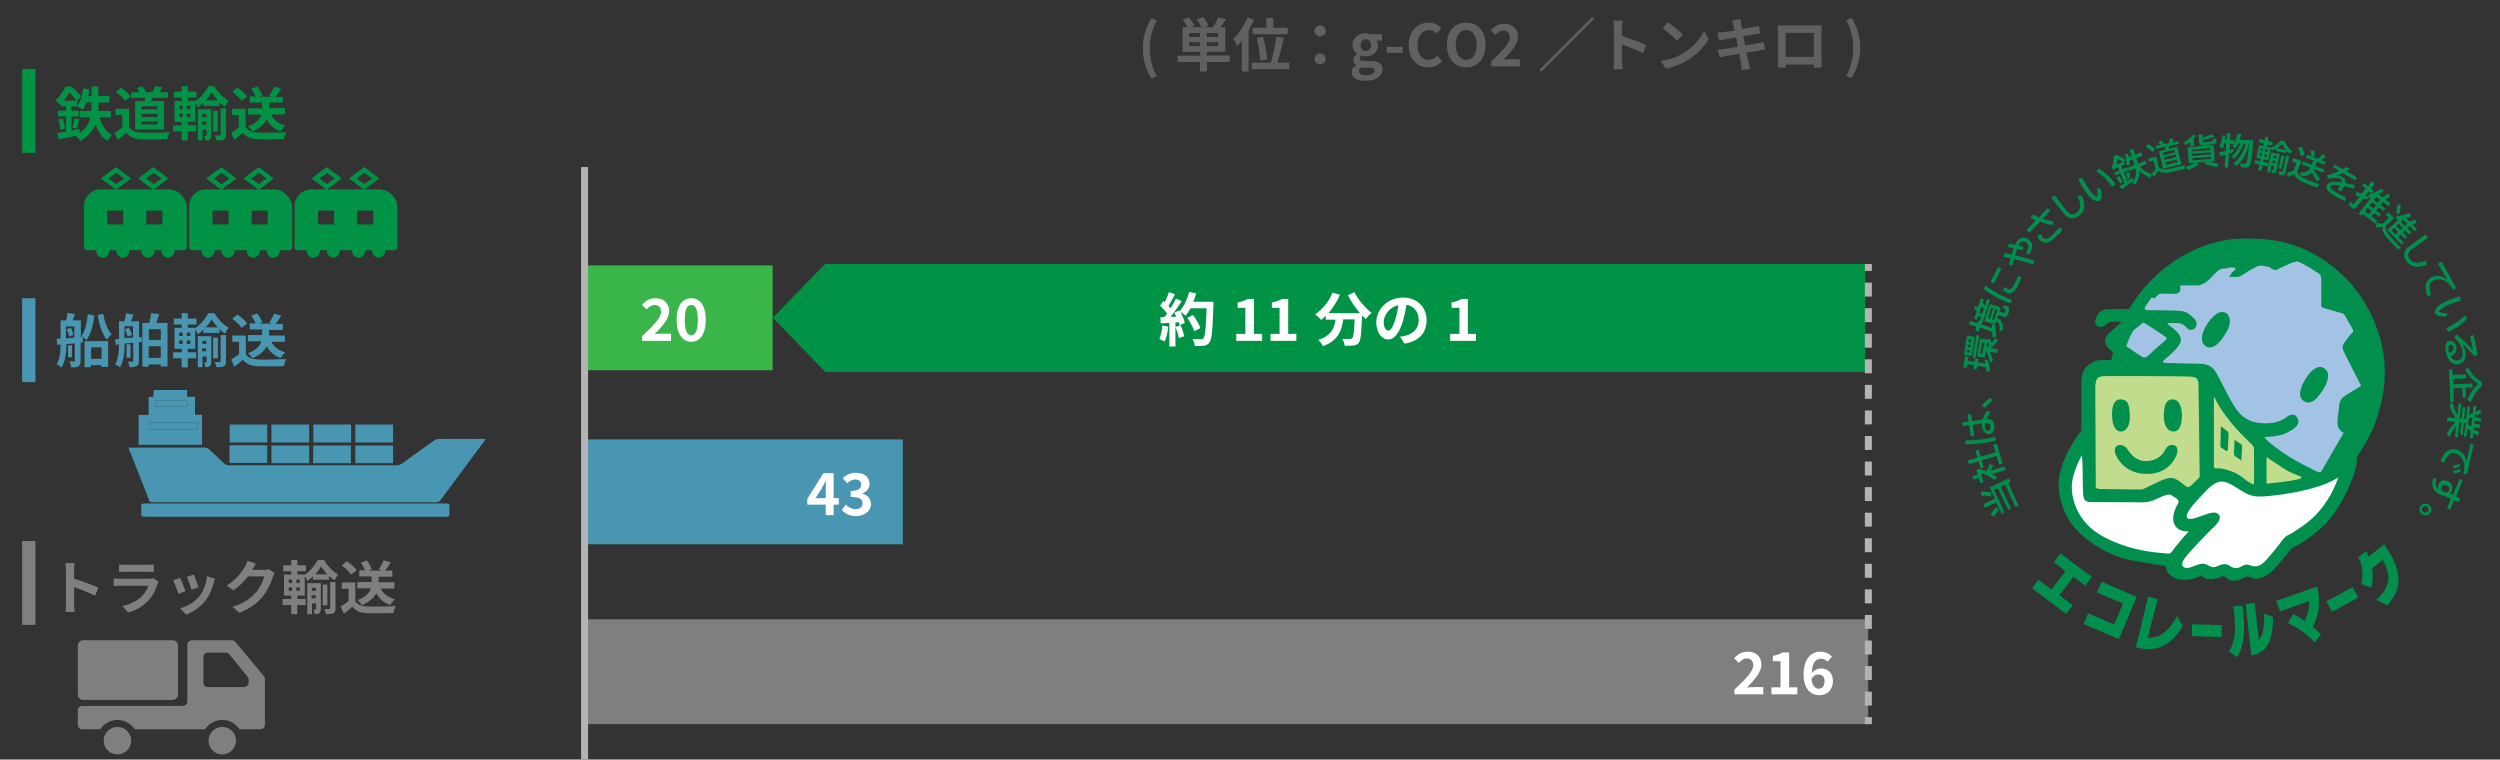<?xml version="1.0" encoding="utf-8"?>
<!-- Generator: Adobe Illustrator 28.3.0, SVG Export Plug-In . SVG Version: 6.00 Build 0)  -->
<svg version="1.1" id="レイヤー_1" xmlns="http://www.w3.org/2000/svg" xmlns:xlink="http://www.w3.org/1999/xlink" x="0px"
	 y="0px" viewBox="0 0 1073 326" style="enable-background:new 0 0 1073 326;" xml:space="preserve">
<rect x="0" y="0" width="1073" height="326" fill="#333333" stroke="none"/>
<style type="text/css">
	.st0{fill:#009245;}
	.st1{fill:#4896B2;}
	.st2{fill:#7F7F7F;}
	.st3{fill:#FFFFFF;}
	.st4{fill:#606060;}
	.st5{fill:#39B54A;}
	.st6{fill:none;stroke:#B3B3B3;stroke-width:3;stroke-miterlimit:10;}
	.st7{fill:none;stroke:#B3B3B3;stroke-width:3;stroke-miterlimit:10;stroke-dasharray:5.985,4.987;}
	.st8{fill:#008F4C;}
	.st9{fill:#A2C3E3;}
	.st10{fill:#C1DC8D;}
</style>
<rect x="9.5" y="29.6" class="st0" width="5.7" height="36"/>
<rect x="9.5" y="128" class="st1" width="5.7" height="36"/>
<rect x="9.5" y="232.2" class="st2" width="5.7" height="36"/>
<g>
	<g>
		<path class="st2" d="M89.5,317.9c0,3.2,2.6,5.9,5.9,5.9c3.2,0,5.9-2.6,5.9-5.9c0-3.2-2.6-5.9-5.9-5.9
			C92.1,312,89.5,314.7,89.5,317.9z"/>
		<path class="st2" d="M44.5,317.9c0,3.2,2.6,5.9,5.9,5.9c3.2,0,5.9-2.6,5.9-5.9c0-3.2-2.6-5.9-5.9-5.9
			C47.1,312,44.5,314.7,44.5,317.9z"/>
		<path class="st2" d="M33.4,277.1v21c0,1.2,1,2.3,2.3,2.3h38.4c1.2,0,2.3-1,2.3-2.3v-21c0-1.2-1-2.3-2.3-2.3H35.7
			C34.4,274.8,33.4,275.8,33.4,277.1z"/>
		<path class="st2" d="M33.4,304.8v6.3c0,1,0.8,1.9,1.9,1.9H43c1.6-2.4,4.3-4,7.4-4c3.1,0,5.8,1.6,7.4,4h30.2c1.6-2.4,4.3-4,7.4-4
			c3.1,0,5.8,1.6,7.4,4h9c1,0,1.9-0.8,1.9-1.9v-19.7c0-0.4-0.2-0.9-0.4-1.2l-12.3-14.7c-0.4-0.4-0.9-0.7-1.5-0.7H82.3
			c-1,0-1.9,0.8-1.9,1.9v24.4c0,1-0.9,1.9-1.9,1.9H35.3C34.3,303,33.4,303.8,33.4,304.8z M104.8,294.9H89.2c-1.1,0-1.9-0.9-1.9-1.9
			v-11c0-1.1,0.9-1.9,1.9-1.9h7.7c0.6,0,1.1,0.3,1.5,0.7l7.9,9.7c0.3,0.4,0.4,0.8,0.4,1.2v1.3C106.7,294,105.8,294.9,104.8,294.9z"
			/>
	</g>
</g>
<g>
	<path class="st0" d="M42.7,50.4c1,3.3,2.7,6.1,5.4,7.6c-0.7,0.6-1.5,1.7-2,2.5c-2.4-1.5-4-4-5.1-7.1c-1.1,2.6-3,5.1-6.4,7.1
		c-0.4-0.6-1.4-1.6-2.1-2.2c-2.6,0.6-5.2,1.1-7.3,1.5l-0.6-2.7c1-0.1,2.3-0.4,3.7-0.6V50h-3.4v-2.5h3.4v-1.8h-2.2v-1.1
		c-0.1,0.1-0.3,0.3-0.5,0.4c-0.4-0.6-1.2-1.5-1.8-1.9c2.1-1.8,3.5-4.1,4.3-6h2.5c1.5,1.2,3.3,3,4.1,4.3l-1.6,1.9v2.4h-2.4v1.8h3.1
		V50h-3.1v6c1.1-0.2,2.3-0.5,3.4-0.7l0.2,1.7c2.7-1.9,4-4.3,4.5-6.7h-4.5v-2.7h4.9c0-0.8,0.1-1.6,0.1-2.4V44h-2.3
		c-0.4,1.2-0.9,2.2-1.5,3.1c-0.5-0.4-1.8-1.1-2.4-1.4c1.3-1.8,2.2-4.8,2.6-7.8l2.7,0.5c-0.1,1-0.3,1.9-0.6,2.8h1.5v-4.1h2.9v4.1H47
		V44h-4.7v1.2c0,0.8,0,1.6-0.1,2.4h5.4v2.7H42.7z M27,50.9c0.4,1.4,0.8,3.1,0.9,4.3l-2,0.5c0-1.2-0.4-3-0.8-4.4L27,50.9z M32.7,43.2
		c-0.7-1-1.8-2.5-2.9-3.5c-0.6,1.1-1.4,2.3-2.5,3.5H32.7z M31.1,54.8c0.3-1.1,0.7-2.9,0.9-4l2.1,0.5c-0.5,1.4-0.8,3-1.2,4L31.1,54.8
		z"/>
	<path class="st0" d="M55.4,54.5c1,1.7,2.9,2.3,5.5,2.4c2.9,0.1,8.5,0.1,11.9-0.2c-0.3,0.7-0.8,2.1-0.9,3c-3,0.1-8,0.2-11,0.1
		c-3.1-0.1-5.1-0.8-6.7-2.8c-1.1,1-2.2,1.9-3.6,3L49.1,57c1.1-0.6,2.3-1.4,3.4-2.3v-5.3h-2.9v-2.7h5.8V54.5z M53.7,43.3
		c-0.8-1.2-2.5-2.8-4-3.9l2.2-1.8c1.5,1,3.3,2.6,4.2,3.8L53.7,43.3z M62.1,43.4c0.1-0.5,0.2-0.9,0.2-1.4h-6v-2.4h3.5
		c-0.3-0.6-0.7-1.3-1.1-1.8L61,37c0.7,0.8,1.4,1.8,1.6,2.5l-0.3,0.1h3.1c0.5-0.8,1-1.9,1.3-2.7l2.9,0.6c-0.5,0.8-0.9,1.5-1.3,2.1
		h3.8v2.4h-6.7c-0.2,0.5-0.4,0.9-0.6,1.4h5.6v12.2H58V43.4H62.1z M67.6,45.6h-6.8v1.3h6.8V45.6z M67.6,48.9h-6.8v1.3h6.8V48.9z
		 M67.6,52.1h-6.8v1.3h6.8V52.1z"/>
	<path class="st0" d="M80.6,53.8h3.6v2.6h-3.6v3.9H78v-3.9h-3.7v-2.6H78v-1.5h-3.1v-9H78v-1.4h-3.4v-2.6H78V37h2.6v2.3h3.7v2.6h-3.7
		v1.4h3.2v0.1c2.3-1.5,4.5-4.2,5.6-6.4H92c1.5,2.5,3.8,5,6.1,6.2c-0.5,0.7-1.1,1.7-1.5,2.6c-0.8-0.5-1.6-1.2-2.4-1.9v1.6h-6.9v-1.4
		c-0.7,0.7-1.5,1.4-2.4,1.9c-0.2-0.6-0.7-1.5-1.1-2.1v8.4h-3.2V53.8z M76.9,46.8h1.5v-1.5h-1.5V46.8z M76.9,50.2h1.5v-1.5h-1.5V50.2
		z M81.7,45.3h-1.5v1.5h1.5V45.3z M81.7,48.8h-1.5v1.5h1.5V48.8z M90.6,58.1c0,0.9-0.1,1.5-0.6,1.8s-1.1,0.4-1.9,0.4
		c0-0.6-0.3-1.4-0.5-2h0.9c0.1,0,0.2,0,0.2-0.2v-2.4h-1.8v4.6h-2V46.9h5.8V58.1z M86.8,49v1.3h1.8V49H86.8z M88.5,53.5v-1.3h-1.8
		v1.3H88.5z M93.5,43.1c-1-1.1-2-2.3-2.7-3.4c-0.6,1.1-1.5,2.3-2.5,3.4H93.5z M93.5,56.5h-2v-8.9h2V56.5z M94.7,46.5H97v11.3
		c0,1.1-0.2,1.7-0.9,2.1c-0.7,0.4-1.7,0.4-3.2,0.4c-0.1-0.6-0.4-1.5-0.7-2.2c0.9,0,1.8,0,2.1,0c0.3,0,0.4-0.1,0.4-0.4V46.5z"/>
	<path class="st0" d="M105.4,54.5c1,1.7,2.9,2.3,5.5,2.4c2.9,0.1,8.5,0.1,11.9-0.2c-0.3,0.7-0.8,2.1-0.9,3c-3,0.1-8,0.2-11,0.1
		c-3.1-0.1-5.1-0.8-6.7-2.8c-1.1,1-2.2,1.9-3.6,3L99.1,57c1.1-0.6,2.3-1.4,3.4-2.3v-5.3h-2.9v-2.7h5.8V54.5z M103.7,43.3
		c-0.8-1.2-2.5-2.8-4-3.9l2.2-1.8c1.5,1,3.3,2.6,4.2,3.8L103.7,43.3z M116.3,49.1c1.1,2.3,3.1,4,6.1,4.8c-0.6,0.6-1.5,1.7-1.9,2.5
		c-2.8-1-4.7-2.7-6-5.1c-1,1.9-2.8,3.7-6.1,5.1c-0.4-0.6-1.3-1.6-2-2.1c3.8-1.4,5.2-3.3,5.8-5.1h-5.8v-2.7h6.1V44h-5.3v-2.6h2.5
		c-0.4-1-1.1-2.3-1.8-3.3l2.5-1c0.9,1.1,1.8,2.7,2.2,3.8l-1.3,0.6h5.6l-1.3-0.4c0.7-1.1,1.6-2.7,2.1-3.9l3,0.9
		c-0.8,1.3-1.6,2.5-2.4,3.5h3.1V44h-5.9v2.4h6.8v2.7H116.3z"/>
</g>
<g>
	<path class="st1" d="M35.5,147l-0.9,0.1v7.6c0,1.2-0.2,2-0.9,2.5s-1.7,0.5-3.1,0.5c-0.1-0.7-0.4-1.9-0.8-2.6c0.8,0,1.6,0,1.9,0
		c0.3,0,0.4-0.1,0.4-0.4v-7.3l-3.6,0.3c0,3.3-0.4,7.4-2.1,10.1c-0.5-0.5-1.5-1.2-2.1-1.4c1.4-2.3,1.7-5.6,1.7-8.5l-1.4,0.1l-0.3-2.6
		l1.7-0.1v-7.8h2.4c0.2-1,0.5-2.3,0.6-3.2l3.2,0.5c-0.3,0.9-0.7,1.9-1.1,2.7h3.6v7.1l0.9-0.1L35.5,147z M31.9,144.9v-4.8h-3.6v5.1
		L31.9,144.9z M30.3,140.6c0.6,0.9,1,2.2,1.2,3.1l-1.8,0.8c-0.1-0.8-0.6-2.2-1.1-3.1L30.3,140.6z M30.9,153.3h-1.7v-5.1h1.7V153.3z
		 M40.5,135.5c-0.5,4.2-1.6,8-3.4,10.5c-0.5-0.5-1.5-1.4-2.1-1.8c1.5-2.1,2.3-5.6,2.7-9.4L40.5,135.5z M36.3,146.4h10.1v11.1h-2.9
		v-0.8h-4.5v0.9h-2.7V146.4z M39.1,149.1v4.9h4.5v-4.9H39.1z M44.3,134.7c0.6,3.4,1.8,6.9,3.6,8.8c-0.7,0.5-1.6,1.6-2.1,2.3
		c-2-2.4-3.2-6.5-3.9-10.6L44.3,134.7z"/>
	<path class="st1" d="M60.8,146.8l-1.2,0.1v8c0,1.1-0.2,1.8-0.9,2.2c-0.7,0.4-1.7,0.5-3.1,0.5c0-0.7-0.4-1.8-0.7-2.4
		c0.8,0,1.6,0,1.9,0c0.3,0,0.4-0.1,0.4-0.4v-7.7l-3.7,0.4c0,3.3-0.4,7.5-2,10.2c-0.4-0.4-1.5-1.1-2.1-1.3c1.4-2.4,1.7-5.7,1.7-8.6
		l-1.4,0.2l-0.3-2.4l1.7-0.1v-7.6h2.3c0.3-1.1,0.5-2.4,0.7-3.4l3.2,0.5c-0.4,1-0.8,2-1.1,2.9h3.5v6.9l1.2-0.1L60.8,146.8z
		 M57.1,144.9V140h-3.7v5.1L57.1,144.9z M55.3,140.6c0.6,1,1.2,2.3,1.4,3.1l-1.9,0.8c-0.2-0.9-0.7-2.2-1.2-3.2L55.3,140.6z
		 M56,153.5h-1.7v-5.7H56V153.5z M71.9,138.6v18.7H69v-0.9h-5.2v1h-2.7v-18.8h3c0.3-1.3,0.6-3,0.8-4.2l3.4,0.4
		c-0.4,1.3-0.8,2.7-1.2,3.8H71.9z M63.9,141.3v4.6H69v-4.6H63.9z M69,153.6v-5h-5.2v5H69z"/>
	<path class="st1" d="M80.6,151.2h3.6v2.6h-3.6v3.9H78v-3.9h-3.7v-2.6H78v-1.5h-3.1v-9H78v-1.4h-3.4v-2.6H78v-2.3h2.6v2.3h3.7v2.6
		h-3.7v1.4h3.2v0.1c2.3-1.5,4.5-4.2,5.6-6.4H92c1.5,2.5,3.8,5,6.1,6.2c-0.5,0.7-1.1,1.7-1.5,2.6c-0.8-0.5-1.6-1.2-2.4-1.9v1.6h-6.9
		v-1.4c-0.7,0.7-1.5,1.4-2.4,1.9c-0.2-0.6-0.7-1.5-1.1-2.1v8.4h-3.2V151.2z M76.9,144.2h1.5v-1.5h-1.5V144.2z M76.9,147.6h1.5v-1.5
		h-1.5V147.6z M81.7,142.7h-1.5v1.5h1.5V142.7z M81.7,146.1h-1.5v1.5h1.5V146.1z M90.6,155.4c0,0.9-0.1,1.5-0.6,1.8
		s-1.1,0.4-1.9,0.4c0-0.6-0.3-1.5-0.5-2h0.9c0.1,0,0.2,0,0.2-0.2v-2.4h-1.8v4.6h-2v-13.3h5.8V155.4z M86.8,146.3v1.3h1.8v-1.3H86.8z
		 M88.5,150.8v-1.3h-1.8v1.3H88.5z M93.5,140.5c-1-1.1-2-2.3-2.7-3.4c-0.6,1.1-1.5,2.3-2.5,3.4H93.5z M93.5,153.8h-2v-8.9h2V153.8z
		 M94.7,143.8H97v11.3c0,1.1-0.2,1.7-0.9,2.1c-0.7,0.3-1.7,0.4-3.2,0.4c-0.1-0.6-0.4-1.5-0.7-2.2c0.9,0,1.8,0,2.1,0
		c0.3,0,0.4-0.1,0.4-0.3V143.8z"/>
	<path class="st1" d="M105.4,151.9c1,1.7,2.9,2.3,5.5,2.4c2.9,0.1,8.5,0,11.9-0.2c-0.3,0.7-0.8,2.1-0.9,3c-3,0.2-8,0.2-11,0.1
		c-3.1-0.1-5.1-0.8-6.7-2.8c-1.1,1-2.2,2-3.6,3l-1.4-3.1c1.1-0.6,2.3-1.5,3.4-2.3v-5.3h-2.9V144h5.8V151.9z M103.7,140.7
		c-0.8-1.2-2.5-2.8-4-3.9l2.2-1.8c1.5,1,3.3,2.6,4.2,3.8L103.7,140.7z M116.3,146.4c1.1,2.3,3.1,4,6.1,4.8c-0.6,0.6-1.5,1.7-1.9,2.5
		c-2.8-1-4.7-2.7-6-5.1c-1,1.9-2.8,3.7-6.1,5.1c-0.4-0.6-1.3-1.6-2-2.1c3.8-1.4,5.2-3.3,5.8-5.1h-5.8v-2.7h6.1v-2.4h-5.3v-2.6h2.5
		c-0.4-1-1.1-2.3-1.8-3.3l2.5-1c0.9,1.2,1.8,2.7,2.2,3.8l-1.3,0.6h5.6l-1.3-0.4c0.7-1.1,1.6-2.8,2.1-3.9l3,0.9
		c-0.8,1.3-1.6,2.5-2.4,3.5h3.1v2.6h-5.9v2.4h6.8v2.7H116.3z"/>
</g>
<g>
	<path class="st2" d="M28.3,244.7c0-0.9-0.1-2.1-0.2-3H32c-0.1,0.9-0.2,2-0.2,3v3.7c3.3,1,8.1,2.7,10.4,3.9l-1.4,3.4
		c-2.6-1.3-6.3-2.8-9-3.7v7.1c0,0.7,0.1,2.5,0.2,3.5h-3.9c0.2-1,0.2-2.5,0.2-3.5V244.7z"/>
	<path class="st2" d="M67.6,250.6c-0.7,2.4-1.8,4.8-3.7,6.9c-2.5,2.8-5.7,4.5-8.9,5.4l-2.5-2.8c3.7-0.8,6.7-2.4,8.6-4.4
		c1.3-1.4,2.1-2.9,2.6-4.3H51.7c-0.6,0-1.8,0-2.9,0.1v-3.2c1,0.1,2.1,0.1,2.9,0.1H64c0.8,0,1.5-0.1,1.8-0.2l2.2,1.4
		C67.9,249.9,67.7,250.3,67.6,250.6z M53.7,242.4h9.6c0.8,0,2,0,2.7-0.1v3.2c-0.7,0-1.8-0.1-2.7-0.1h-9.6c-0.8,0-1.9,0-2.6,0.1v-3.2
		C51.8,242.4,52.8,242.4,53.7,242.4z"/>
	<path class="st2" d="M79.6,253.7l-3,1.2c-0.4-1.3-1.7-4.7-2.3-5.8l3-1.1C77.9,249.2,79.1,252.3,79.6,253.7z M91.7,250.3
		c-0.7,2.5-1.7,5.1-3.4,7.3c-2.3,3-5.4,5.1-8.4,6.2l-2.6-2.7c2.7-0.7,6.2-2.6,8.3-5.2c1.7-2.1,2.9-5.4,3.2-8.6l3.5,1.1
		C92,249.3,91.9,249.8,91.7,250.3z M85.2,252.1l-3,1c-0.3-1.2-1.4-4.2-2-5.5l3-1C83.6,247.7,84.8,251,85.2,252.1z"/>
	<path class="st2" d="M108.3,244.5c0,0,0,0.1-0.1,0.1h5c0.8,0,1.6-0.1,2.2-0.3l2.5,1.6c-0.3,0.5-0.6,1.2-0.8,1.8
		c-0.7,2.2-2.1,5.5-4.3,8.3c-2.4,2.9-5.4,5.2-10.1,7l-2.9-2.6c5.1-1.5,7.9-3.7,10.1-6.2c1.7-1.9,3.1-4.9,3.5-6.8h-7
		c-1.7,2.2-3.8,4.4-6.3,6l-2.8-2.1c4.4-2.7,6.5-5.9,7.8-8c0.4-0.6,0.9-1.8,1.1-2.6l3.6,1.2C109.2,242.9,108.6,244,108.3,244.5z"/>
	<path class="st2" d="M127.6,257.1h3.6v2.6h-3.6v3.9H125v-3.9h-3.7v-2.6h3.7v-1.5h-3.1v-9h3.1v-1.4h-3.4v-2.6h3.4v-2.3h2.6v2.3h3.7
		v2.6h-3.7v1.4h3.2v0.1c2.3-1.5,4.5-4.2,5.6-6.4h2.6c1.5,2.5,3.8,5,6.1,6.2c-0.5,0.7-1.1,1.7-1.5,2.6c-0.8-0.5-1.6-1.2-2.4-1.9v1.6
		h-6.9v-1.4c-0.7,0.7-1.5,1.3-2.4,1.9c-0.2-0.6-0.7-1.5-1.1-2.1v8.4h-3.2V257.1z M123.9,250.2h1.5v-1.5h-1.5V250.2z M123.9,253.6
		h1.5v-1.5h-1.5V253.6z M128.7,248.7h-1.5v1.5h1.5V248.7z M128.7,252.1h-1.5v1.5h1.5V252.1z M137.6,261.4c0,0.9-0.1,1.5-0.6,1.8
		s-1.1,0.4-1.9,0.4c0-0.6-0.3-1.4-0.5-2h0.9c0.1,0,0.2,0,0.2-0.2v-2.4h-1.8v4.6h-2v-13.3h5.8V261.4z M133.8,252.3v1.3h1.8v-1.3
		H133.8z M135.5,256.8v-1.3h-1.8v1.3H135.5z M140.5,246.5c-1-1.1-2-2.3-2.7-3.4c-0.6,1.1-1.5,2.3-2.5,3.4H140.5z M140.5,259.8h-2
		v-8.9h2V259.8z M141.7,249.8h2.3v11.3c0,1.1-0.2,1.7-0.9,2.1c-0.7,0.4-1.7,0.4-3.2,0.4c-0.1-0.7-0.4-1.5-0.7-2.2c0.9,0,1.8,0,2.1,0
		c0.3,0,0.4-0.1,0.4-0.4V249.8z"/>
	<path class="st2" d="M152.4,257.9c1,1.7,2.9,2.3,5.5,2.4c2.9,0.1,8.5,0.1,11.9-0.2c-0.3,0.7-0.8,2.1-0.9,3c-3,0.1-8,0.2-11,0.1
		c-3.1-0.1-5.1-0.8-6.7-2.8c-1.1,1-2.2,1.9-3.6,3l-1.4-3.1c1.1-0.6,2.3-1.4,3.4-2.3v-5.3h-2.9V250h5.8V257.9z M150.7,246.6
		c-0.8-1.2-2.5-2.8-4-3.9l2.2-1.8c1.5,1,3.3,2.6,4.2,3.8L150.7,246.6z M163.3,252.4c1.1,2.3,3.1,4,6.1,4.8c-0.6,0.6-1.5,1.7-1.9,2.5
		c-2.8-1-4.7-2.7-6-5.1c-1,1.9-2.8,3.7-6.1,5.1c-0.4-0.6-1.3-1.6-2-2.1c3.8-1.4,5.2-3.3,5.8-5.1h-5.8v-2.7h6.1v-2.4h-5.3v-2.6h2.5
		c-0.4-1-1.1-2.3-1.8-3.3l2.5-1c0.9,1.1,1.8,2.7,2.2,3.8l-1.3,0.6h5.6l-1.3-0.5c0.7-1.1,1.6-2.7,2.1-3.9l3,0.9
		c-0.8,1.3-1.6,2.5-2.4,3.5h3.1v2.6h-5.9v2.4h6.8v2.7H163.3z"/>
</g>
<polygon class="st0" points="331.7,136.4 354.2,159.6 354.2,159.6 800.6,159.6 800.6,113.3 354.2,113.3 354.2,113.2 "/>
<g>
	<path class="st3" d="M501.4,140.2c-0.2,2.3-0.8,4.8-1.5,6.4c-0.5-0.3-1.6-0.8-2.3-1.1c0.7-1.5,1.1-3.7,1.3-5.8L501.4,140.2z
		 M520.8,129.4c0,0,0,1,0,1.4c-0.3,10.9-0.7,14.9-1.7,16.2c-0.7,0.9-1.3,1.2-2.4,1.4c-0.9,0.1-2.4,0.1-3.9,0.1c0-0.9-0.5-2.1-1-3
		c1.6,0.1,3,0.1,3.7,0.1c0.5,0,0.7-0.1,1-0.4c0.7-0.8,1.1-4.4,1.4-12.9H511c-0.7,1.2-1.4,2.3-2.1,3.2c-0.5-0.4-1.6-1.2-2.3-1.6
		c0.9,1.6,1.7,3.4,1.9,4.7l-2.2,1c-0.1-0.4-0.2-0.9-0.4-1.3l-1.4,0.1v10.3h-2.6v-10.1l-3.7,0.2l-0.2-2.6l1.8-0.1
		c0.4-0.5,0.8-1,1.1-1.5c-0.7-1.1-1.9-2.4-3-3.4l1.4-2c0.2,0.2,0.4,0.4,0.6,0.5c0.7-1.4,1.4-3,1.8-4.3l2.6,0.9
		c-0.9,1.7-1.9,3.6-2.8,5c0.3,0.4,0.6,0.7,0.9,1c0.9-1.4,1.7-2.8,2.3-4.1l2.5,1c-1.4,2.2-3.1,4.7-4.8,6.8l2.5-0.1
		c-0.3-0.6-0.6-1.2-0.9-1.7l2.1-0.9l0.2,0.3c1.8-2,3.3-5.2,4.1-8.3l3,0.6c-0.3,1.2-0.8,2.4-1.2,3.6H520.8z M506.7,139.6
		c0.7,1.5,1.3,3.4,1.6,4.7l-2.3,0.8c-0.2-1.3-0.9-3.3-1.5-4.8L506.7,139.6z M512.6,142.2c-0.5-1.6-1.8-4-3-5.8l2.4-1.2
		c1.3,1.7,2.7,4,3.2,5.6L512.6,142.2z"/>
	<path class="st3" d="M530.5,143.3h4v-11.2h-3.3v-2.3c1.8-0.3,3.1-0.8,4.3-1.5h2.7v15h3.5v3h-11.1V143.3z"/>
	<path class="st3" d="M545.2,143.3h4v-11.2h-3.3v-2.3c1.8-0.3,3.1-0.8,4.3-1.5h2.7v15h3.5v3h-11.1V143.3z"/>
	<path class="st3" d="M581.3,125.4c1.6,3.2,4.7,6.8,7.4,8.9c-0.8,0.6-1.9,1.8-2.5,2.7c-0.5-0.5-1-1-1.6-1.6v0.2
		c-0.3,7.5-0.6,10.5-1.4,11.5c-0.6,0.8-1.3,1-2.3,1.2c-0.8,0.1-2.3,0.1-3.8,0.1c0-0.9-0.5-2.1-1-3c1.4,0.1,2.7,0.1,3.3,0.1
		c0.5,0,0.7-0.1,1-0.4c0.5-0.5,0.8-2.7,1-8h-4.9c-0.6,4.8-2.2,9.1-8.7,11.5c-0.4-0.9-1.2-2.1-2-2.7c5.6-1.8,6.9-5.1,7.4-8.7H569
		v-1.7c-0.6,0.7-1.3,1.3-2,1.8c-0.5-0.7-1.8-1.9-2.5-2.4c3.1-2.1,5.9-5.5,7.4-9.3l3.2,0.9c-1.2,2.9-3,5.6-4.9,7.9h13.5
		c-2-2.3-3.8-5-5.2-7.7L581.3,125.4z"/>
	<path class="st3" d="M602.8,147.5l-1.9-3c0.9-0.1,1.6-0.2,2.3-0.4c3.2-0.8,5.7-3,5.7-6.7c0-3.4-1.9-6-5.2-6.6
		c-0.4,2.1-0.8,4.4-1.5,6.8c-1.5,5-3.6,8.1-6.4,8.1c-2.8,0-5.1-3-5.1-7.3c0-5.8,5-10.7,11.5-10.7c6.2,0,10.1,4.3,10.1,9.7
		C612.3,142.8,609.1,146.5,602.8,147.5z M595.9,141.9c1,0,2-1.6,3-4.9c0.6-1.8,1-4,1.3-6c-4.1,0.9-6.3,4.5-6.3,7.2
		C593.9,140.7,594.9,141.9,595.9,141.9z"/>
	<path class="st3" d="M622.4,143.3h4v-11.2H623v-2.3c1.8-0.3,3.1-0.8,4.3-1.5h2.7v15h3.5v3h-11.1V143.3z"/>
</g>
<g>
	<path class="st4" d="M490.5,20.7c0-5,1.4-9.1,3.7-12.9l2.3,1c-2.1,3.6-3,7.9-3,11.9c0,4.1,0.9,8.3,3,12l-2.3,1
		C491.8,29.7,490.5,25.7,490.5,20.7z"/>
	<path class="st4" d="M527.8,26.6H518v4.1h-3v-4.1h-9.6v-2.7h9.6v-1.6h-7.4V11.7h2.1c-0.5-0.9-1.3-2.1-2.1-3.1l2.6-1.2
		c0.9,1,2,2.5,2.5,3.5l-1.5,0.8h4.4c-0.4-1-1.1-2.4-1.9-3.4l2.7-1c0.8,1.1,1.8,2.7,2.2,3.7l-1.8,0.7h3.8c0.8-1.2,1.8-3,2.3-4.3
		l3.3,0.9c-0.8,1.2-1.6,2.4-2.3,3.4h2v10.5H518v1.6h9.8V26.6z M515,14.2h-4.6v1.7h4.6V14.2z M515,19.8v-1.7h-4.6v1.7H515z
		 M522.8,14.2H518v1.7h4.8V14.2z M522.8,18.1H518v1.7h4.8V18.1z"/>
	<path class="st4" d="M538.2,8.4c-0.7,1.6-1.4,3.2-2.3,4.8v17.5H533V17.4c-0.7,0.9-1.3,1.6-2,2.3c-0.3-0.7-1.1-2.4-1.6-3.1
		c2.4-2.2,4.7-5.7,6-9.2L538.2,8.4z M553.3,26.9v2.8h-16.1v-2.8h8.2c1-3,2-7.7,2.4-11.2l3.2,0.5c-0.7,3.6-1.8,7.7-2.8,10.7H553.3z
		 M543.5,11.9V7.7h3v4.2h6.2v2.8h-15.1v-2.8H543.5z M540.9,26.1c-0.1-2.4-0.7-6.6-1.5-9.8l2.7-0.5c0.8,3.1,1.6,7.2,1.8,9.6
		L540.9,26.1z"/>
	<path class="st4" d="M564.2,13.3c0-1.4,1.1-2.4,2.4-2.4s2.4,1,2.4,2.4c0,1.3-1.1,2.3-2.4,2.3S564.2,14.7,564.2,13.3z M564.2,25.3
		c0-1.4,1.1-2.4,2.4-2.4s2.4,1,2.4,2.4c0,1.3-1.1,2.3-2.4,2.3S564.2,26.6,564.2,25.3z"/>
	<path class="st4" d="M580.1,31c0-1.2,0.7-2.2,2-2.9V28c-0.7-0.5-1.3-1.2-1.3-2.3c0-1,0.7-2,1.6-2.6v-0.1c-1-0.7-1.9-2-1.9-3.7
		c0-3.3,2.7-5,5.6-5c0.8,0,1.5,0.2,2.1,0.4h5v2.7h-2.4c0.3,0.5,0.6,1.2,0.6,2.1c0,3.1-2.4,4.7-5.4,4.7c-0.6,0-1.2-0.1-1.8-0.3
		c-0.4,0.3-0.6,0.6-0.6,1.2c0,0.8,0.6,1.1,2.2,1.1h2.4c3.4,0,5.2,1,5.2,3.5c0,2.8-2.9,5-7.6,5C582.6,34.6,580.1,33.5,580.1,31z
		 M590,30.3c0-1-0.8-1.2-2.3-1.2H586c-0.8,0-1.4-0.1-1.9-0.2c-0.6,0.5-0.9,1-0.9,1.6c0,1.2,1.3,1.8,3.3,1.8
		C588.6,32.3,590,31.4,590,30.3z M588.4,19.3c0-1.6-0.9-2.5-2.2-2.5s-2.2,0.9-2.2,2.5c0,1.7,1,2.6,2.2,2.6S588.4,20.9,588.4,19.3z"
		/>
	<path class="st4" d="M595.2,20.1h6.8v2.6h-6.8V20.1z"/>
	<path class="st4" d="M604.6,19.4c0-6.1,3.9-9.7,8.6-9.7c2.3,0,4.2,1.1,5.4,2.4l-1.9,2.3c-0.9-0.9-2-1.5-3.4-1.5
		c-2.8,0-4.9,2.4-4.9,6.4c0,4,1.9,6.4,4.8,6.4c1.6,0,2.8-0.8,3.8-1.8l1.9,2.3c-1.5,1.8-3.5,2.7-5.9,2.7
		C608.4,28.9,604.6,25.6,604.6,19.4z"/>
	<path class="st4" d="M621,19.2c0-6,3.4-9.5,8.3-9.5c4.9,0,8.3,3.5,8.3,9.5s-3.4,9.7-8.3,9.7C624.4,28.9,621,25.2,621,19.2z
		 M633.8,19.2c0-4-1.8-6.3-4.5-6.3c-2.8,0-4.5,2.4-4.5,6.3c0,3.9,1.8,6.5,4.5,6.5C632,25.7,633.8,23.2,633.8,19.2z"/>
	<path class="st4" d="M640,26.4c4.8-4.6,8-7.7,8-10.4c0-1.8-1-2.9-2.8-2.9c-1.3,0-2.5,0.9-3.4,1.9l-2-2c1.7-1.8,3.3-2.8,5.9-2.8
		c3.5,0,5.8,2.2,5.8,5.6c0,3.1-2.9,6.4-6.2,9.8c0.9-0.1,2.1-0.2,3-0.2h4v3.1H640V26.4z"/>
	<path class="st4" d="M684.2,8.1l-22.7,22.7l-0.8-0.8l22.7-22.7L684.2,8.1z"/>
	<path class="st4" d="M692.7,11.8c0-0.9-0.1-2.1-0.2-3h3.9c-0.1,0.9-0.2,2-0.2,3v3.7c3.3,1,8.1,2.7,10.4,3.9l-1.4,3.4
		c-2.6-1.3-6.3-2.8-9-3.7v7.1c0,0.7,0.1,2.5,0.2,3.5h-3.9c0.2-1,0.2-2.5,0.2-3.5V11.8z"/>
	<path class="st4" d="M722.3,22.9c4.3-2.5,7.5-6.3,9.1-9.7l2,3.5c-1.9,3.4-5.2,6.8-9.2,9.2c-2.5,1.5-5.8,2.9-9.3,3.5l-2.1-3.3
		C716.7,25.7,719.9,24.4,722.3,22.9z M722.3,14.9l-2.5,2.6c-1.3-1.4-4.4-4.1-6.2-5.4l2.3-2.5C717.6,10.7,720.9,13.3,722.3,14.9z"/>
	<path class="st4" d="M743.5,8.8l3.5-0.6c0.1,0.5,0.2,1.3,0.3,1.9c0.1,0.4,0.2,1.2,0.4,2.3c2.1-0.3,4-0.6,4.9-0.8
		c0.8-0.1,1.8-0.3,2.3-0.5l0.6,3.3c-0.6,0-1.6,0.2-2.3,0.3c-1,0.2-2.9,0.5-5,0.8c0.2,1.2,0.5,2.6,0.8,4c2.2-0.4,4.3-0.7,5.4-0.9
		c1-0.2,1.9-0.4,2.5-0.6l0.7,3.3c-0.7,0.1-1.7,0.2-2.6,0.4c-1.2,0.2-3.2,0.5-5.4,0.9c0.4,2,0.8,3.7,0.9,4.5c0.2,0.8,0.4,1.6,0.7,2.4
		l-3.6,0.6c-0.1-0.9-0.2-1.8-0.3-2.5c-0.1-0.7-0.5-2.4-0.8-4.5c-2.6,0.4-4.9,0.8-6,1c-1.1,0.2-1.9,0.4-2.5,0.5l-0.7-3.3
		c0.7,0,1.8-0.2,2.6-0.3c1.2-0.1,3.5-0.5,6-0.9c-0.2-1.3-0.5-2.7-0.8-4c-2.2,0.3-4.1,0.7-4.9,0.8c-0.8,0.2-1.4,0.3-2.3,0.5l-0.7-3.4
		c0.8,0,1.6-0.1,2.3-0.2c0.9-0.1,2.8-0.4,4.9-0.7c-0.2-1-0.4-1.9-0.4-2.3C743.8,10,743.6,9.4,743.5,8.8z"/>
	<path class="st4" d="M765.7,10.9h13.7c0.6,0,1.6,0,2.5,0c-0.1,0.8-0.1,1.7-0.1,2.4v12.2c0,1,0.1,3.4,0.1,3.5h-3.4c0,0,0-0.6,0-1.3
		h-12c0,0.7,0,1.3,0,1.3H763c0-0.1,0.1-2.3,0.1-3.5V13.3c0-0.7,0-1.7-0.1-2.4C764,10.9,765,10.9,765.7,10.9z M766.4,24.4h12.1V14.1
		h-12.1V24.4z"/>
	<path class="st4" d="M792.4,32.6c2.1-3.6,3-7.8,3-12c0-4.1-0.9-8.3-3-11.9l2.3-1c2.4,3.8,3.7,7.9,3.7,12.9c0,5-1.4,9.1-3.7,12.9
		L792.4,32.6z"/>
</g>
<rect x="250.9" y="113.9" class="st5" width="80.7" height="45"/>
<rect x="250.9" y="188.6" class="st1" width="136.6" height="45"/>
<rect x="250.9" y="265.8" class="st2" width="550.9" height="45"/>
<g>
	<g>
		<line class="st6" x1="801.9" y1="113.3" x2="801.9" y2="116.3"/>
		<line class="st7" x1="801.9" y1="121.3" x2="801.9" y2="305.3"/>
		<line class="st6" x1="801.9" y1="307.8" x2="801.9" y2="310.8"/>
	</g>
</g>
<line class="st6" x1="250.9" y1="71.7" x2="250.9" y2="326"/>
<g>
	<path class="st3" d="M744.5,295.9c4.8-4.6,8-7.7,8-10.4c0-1.8-1-2.9-2.8-2.9c-1.3,0-2.5,0.9-3.4,1.9l-2-2c1.7-1.8,3.3-2.8,5.9-2.8
		c3.5,0,5.8,2.2,5.8,5.6c0,3.1-2.9,6.4-6.2,9.8c0.9-0.1,2.1-0.2,3-0.2h4v3.1h-12.4V295.9z"/>
	<path class="st3" d="M760.2,295h4v-11.2h-3.3v-2.3c1.8-0.3,3.1-0.8,4.3-1.5h2.7v15h3.5v3h-11.1V295z"/>
	<path class="st3" d="M774.1,289.5c0-6.9,3.4-9.8,7.2-9.8c2.2,0,3.9,1,5,2.1l-1.9,2.2c-0.7-0.7-1.8-1.3-2.8-1.3
		c-2.1,0-3.9,1.6-4,6.2c1-1.3,2.6-2,3.8-2c3.1,0,5.3,1.8,5.3,5.5c0,3.7-2.6,6-5.8,6C777.2,298.4,774.1,295.7,774.1,289.5z
		 M777.5,291.4c0.3,3,1.6,4.2,3.1,4.2c1.4,0,2.5-1.1,2.5-3.2c0-2-1-2.9-2.6-2.9C779.6,289.4,778.4,289.9,777.5,291.4z"/>
</g>
<g>
	<path class="st3" d="M354.4,216.6h-7.9v-2.5l6.9-11h4.4v10.7h2.2v2.8h-2.2v4.5h-3.4V216.6z M354.4,213.8v-3.6
		c0-1.1,0.1-2.8,0.1-3.8h-0.1c-0.5,1-1,1.9-1.5,2.9l-2.9,4.5H354.4z"/>
	<path class="st3" d="M361.3,218.9l1.7-2.3c1.1,1.1,2.5,1.9,4.1,1.9c1.9,0,3.1-0.9,3.1-2.4c0-1.8-1.1-2.8-5.1-2.8v-2.6
		c3.4,0,4.5-1.1,4.5-2.7c0-1.4-0.9-2.2-2.5-2.2c-1.3,0-2.4,0.6-3.5,1.6l-1.9-2.2c1.6-1.4,3.4-2.3,5.5-2.3c3.6,0,6,1.8,6,4.8
		c0,1.9-1.1,3.3-3.1,4.1v0.1c2.1,0.5,3.7,2.1,3.7,4.4c0,3.3-3,5.2-6.5,5.2C364.6,221.5,362.6,220.4,361.3,218.9z"/>
</g>
<g>
	<path class="st3" d="M275.7,144.2c4.8-4.6,8-7.7,8-10.4c0-1.8-1-2.9-2.8-2.9c-1.3,0-2.5,0.9-3.4,1.9l-2-2c1.7-1.8,3.3-2.8,5.9-2.8
		c3.5,0,5.8,2.2,5.8,5.6c0,3.1-2.9,6.4-6.2,9.8c0.9-0.1,2.1-0.2,3-0.2h4v3.1h-12.4V144.2z"/>
	<path class="st3" d="M290.4,137.3c0-6.1,2.5-9.3,6.3-9.3s6.2,3.2,6.2,9.3c0,6.1-2.5,9.4-6.2,9.4S290.4,143.4,290.4,137.3z
		 M299.5,137.3c0-5-1.2-6.4-2.8-6.4s-2.8,1.4-2.8,6.4c0,5,1.2,6.6,2.8,6.6S299.5,142.3,299.5,137.3z"/>
</g>
<g>
	<path class="st0" d="M72.5,81.3h-6.4l0.3-0.3l5.9-4.4l-6.5-4.9l-6.5,4.9l6.3,4.7H50.1l0.3-0.3l5.9-4.4l-6.5-4.9l-6.5,4.9l6.3,4.7
		h-6.4c-4,0-7.2,3.2-7.2,7.2v17.6c0,0.7,0.6,1.3,1.3,1.3h4c0,0.1,0,0.3,0,0.4c0,1.5,1.3,2.8,2.8,2.8c1.5,0,2.8-1.3,2.8-2.8
		c0-0.1,0-0.3,0-0.4h3c0,0.1,0,0.3,0,0.4c0,1.5,1.3,2.8,2.8,2.8c1.5,0,2.8-1.3,2.8-2.8c0-0.1,0-0.3,0-0.4h5.2c0,0.1,0,0.3,0,0.4
		c0,1.5,1.3,2.8,2.8,2.8c1.5,0,2.8-1.3,2.8-2.8c0-0.1,0-0.3,0-0.4h3c0,0.1,0,0.3,0,0.4c0,1.5,1.3,2.8,2.8,2.8c1.5,0,2.8-1.3,2.8-2.8
		c0-0.1,0-0.3,0-0.4h4c0.7,0,1.3-0.6,1.3-1.3V88.6C79.7,84.6,76.5,81.3,72.5,81.3z M46.6,76.6l3.3-2.4l3.3,2.4l-3.3,2.4L46.6,76.6z
		 M52.9,96.3h-6.9v-5.9h6.9V96.3z M62.7,76.6l3.3-2.4l3.3,2.4l-3.3,2.4L62.7,76.6z M69.7,96.3h-6.9v-5.9h6.9V96.3z"/>
</g>
<g>
	<path class="st0" d="M117.7,81.3h-6.4l0.3-0.3l5.9-4.4l-6.5-4.9l-6.5,4.9l6.3,4.7H95.3l0.3-0.3l5.9-4.4L95,71.7l-6.5,4.9l6.3,4.7
		h-6.4c-4,0-7.2,3.2-7.2,7.2v17.6c0,0.7,0.6,1.3,1.3,1.3h4c0,0.1,0,0.3,0,0.4c0,1.5,1.3,2.8,2.8,2.8c1.5,0,2.8-1.3,2.8-2.8
		c0-0.1,0-0.3,0-0.4h3c0,0.1,0,0.3,0,0.4c0,1.5,1.3,2.8,2.8,2.8c1.5,0,2.8-1.3,2.8-2.8c0-0.1,0-0.3,0-0.4h5.2c0,0.1,0,0.3,0,0.4
		c0,1.5,1.3,2.8,2.8,2.8c1.5,0,2.8-1.3,2.8-2.8c0-0.1,0-0.3,0-0.4h3c0,0.1,0,0.3,0,0.4c0,1.5,1.3,2.8,2.8,2.8c1.5,0,2.8-1.3,2.8-2.8
		c0-0.1,0-0.3,0-0.4h4c0.7,0,1.3-0.6,1.3-1.3V88.6C124.9,84.6,121.7,81.3,117.7,81.3z M91.8,76.6l3.3-2.4l3.3,2.4L95,79.1L91.8,76.6
		z M98.1,96.3h-6.9v-5.9h6.9V96.3z M107.8,76.6l3.3-2.4l3.3,2.4l-3.3,2.4L107.8,76.6z M114.9,96.3H108v-5.9h6.9V96.3z"/>
</g>
<g>
	<path class="st1" d="M55.2,192.1c0.5,0,1,0,1.4,0c10.4,0,20.7,0,31.1,0c0.7,0,1.6,0.3,2.1,0.8c2.2,2,4.3,4.1,6.5,6.1
		c0.5,0.4,1.2,0.7,1.8,0.7c24.1,0,48.2,0,72.3,0c0.6,0,1.4-0.3,1.9-0.6c4.6-3.3,9.2-6.6,13.8-9.9c0.7-0.5,1.6-0.8,2.4-0.8
		c6.6-0.1,13.1,0,19.9,0c-0.2,0.4-0.4,0.7-0.6,1c-6.2,8.4-12.5,16.8-18.7,25.2c-0.5,0.7-1,1-1.8,1c-40.6,0-81.1,0-121.7,0
		c-0.8,0-1.3-0.1-1.6-0.9c-2.8-7.3-5.7-14.5-8.6-21.8C55.4,192.7,55.3,192.5,55.2,192.1z"/>
	<path class="st1" d="M126.7,216.1c21.4,0,42.7,0,64.1,0c2.1,0,2.1,0,2.1,2.2c0,4.1,0.3,3.5-3.5,3.5c-42.2,0-84.4,0-126.6,0
		c-2.1,0-2.2,0-2.2-2.1c0-4.1-0.5-3.6,3.6-3.6C85,216.1,105.8,216.1,126.7,216.1z"/>
	<path class="st1" d="M59.5,190.9c0-4.3,0-8.5,0-12.8c1.4,0,2.8,0,4.3,0c0-2.6,0-5.1,0-7.7c0.7,0,1.3-0.1,2-0.1
		c0.1-1,0.1-1.9,0.2-2.9c4.8,0,9.4,0,14.3,0c0,0.9,0,1.9,0,2.9c1.2,0,2.2,0,3.4,0c0,2.6,0,5.1,0,7.7c1.1,0,2,0,3,0
		c0,4.4,0,8.6,0,12.9C77.6,190.9,68.7,190.9,59.5,190.9z M84.8,181.4c-7,0-13.9,0-20.8,0c0,1,0,2,0,2.9c7,0,13.8,0,20.8,0
		C84.8,183.4,84.8,182.4,84.8,181.4z M80.4,174.4c0-0.8,0-1.6,0-2.4c-4.6,0-9.1,0-13.7,0c0,0.8,0,1.6,0,2.4
		C71.2,174.4,75.8,174.4,80.4,174.4z"/>
	<path class="st1" d="M132.7,189.9c-5.4,0-10.8,0-16.2,0c0-2.6,0-5.1,0-7.7c5.4,0,10.8,0,16.2,0
		C132.7,184.8,132.7,187.3,132.7,189.9z"/>
	<path class="st1" d="M150.7,182.2c0,2.6,0,5.1,0,7.7c-5.4,0-10.7,0-16.2,0c0-2.5,0-5.1,0-7.7C139.9,182.2,145.2,182.2,150.7,182.2z
		"/>
	<path class="st1" d="M152.5,189.9c0-2.6,0-5.1,0-7.7c5.4,0,10.7,0,16.2,0c0,2.5,0,5.1,0,7.7C163.3,189.9,158,189.9,152.5,189.9z"/>
	<path class="st1" d="M114.7,191.1c0,2.6,0,5.1,0,7.6c-5.4,0-10.7,0-16.2,0c0-2.5,0-5.1,0-7.6C103.9,191.1,109.3,191.1,114.7,191.1z
		"/>
	<path class="st1" d="M116.5,198.8c0-2.6,0-5.1,0-7.6c5.4,0,10.7,0,16.2,0c0,2.5,0,5,0,7.6C127.3,198.8,121.9,198.8,116.5,198.8z"/>
	<path class="st1" d="M98.6,189.9c0-2.5,0-5.1,0-7.7c5.4,0,10.7,0,16.1,0c0,2.5,0,5.1,0,7.7C109.3,189.9,104,189.9,98.6,189.9z"/>
	<path class="st1" d="M150.6,198.8c-5.4,0-10.7,0-16.2,0c0-2.6,0-5,0-7.6c5.4,0,10.7,0,16.2,0C150.6,193.7,150.6,196.2,150.6,198.8z
		"/>
	<path class="st1" d="M152.5,198.8c0-2.5,0-5,0-7.6c5.4,0,10.7,0,16.2,0c0,2.5,0,5,0,7.6C163.3,198.8,157.9,198.8,152.5,198.8z"/>
	<path class="st1" d="M84.8,181.4c0,1,0,1.9,0,2.9c-6.9,0-13.8,0-20.8,0c0-0.9,0-1.9,0-2.9C70.9,181.4,77.8,181.4,84.8,181.4z"/>
	<path class="st1" d="M80.4,174.4c-4.6,0-9.1,0-13.7,0c0-0.8,0-1.5,0-2.4c4.6,0,9.1,0,13.7,0C80.4,172.8,80.4,173.6,80.4,174.4z"/>
</g>
<g>
	<path class="st0" d="M163,81.3h-6.4l0.3-0.3l5.9-4.4l-6.5-4.9l-6.5,4.9l6.3,4.7h-15.6l0.3-0.3l5.9-4.4l-6.5-4.9l-6.5,4.9l6.3,4.7
		h-6.4c-4,0-7.2,3.2-7.2,7.2v17.6c0,0.7,0.6,1.3,1.3,1.3h4c0,0.1,0,0.3,0,0.4c0,1.5,1.3,2.8,2.8,2.8c1.5,0,2.8-1.3,2.8-2.8
		c0-0.1,0-0.3,0-0.4h3c0,0.1,0,0.3,0,0.4c0,1.5,1.3,2.8,2.8,2.8c1.5,0,2.8-1.3,2.8-2.8c0-0.1,0-0.3,0-0.4h5.2c0,0.1,0,0.3,0,0.4
		c0,1.5,1.3,2.8,2.8,2.8c1.5,0,2.8-1.3,2.8-2.8c0-0.1,0-0.3,0-0.4h3c0,0.1,0,0.3,0,0.4c0,1.5,1.3,2.8,2.8,2.8c1.5,0,2.8-1.3,2.8-2.8
		c0-0.1,0-0.3,0-0.4h4c0.7,0,1.3-0.6,1.3-1.3V88.6C170.2,84.6,167,81.3,163,81.3z M137.1,76.6l3.3-2.4l3.3,2.4l-3.3,2.4L137.1,76.6z
		 M143.4,96.3h-6.9v-5.9h6.9V96.3z M153.1,76.6l3.3-2.4l3.3,2.4l-3.3,2.4L153.1,76.6z M160.2,96.3h-6.9v-5.9h6.9V96.3z"/>
</g>
<g>
	<g>
		<path class="st8" d="M854.6,213c-1.3-0.2-2.8-0.3-4.3-0.3l-0.1-1.8c1.7,0.1,3.1,0.2,4.3,0.4L854.6,213z M856.2,214l-2.2-4.8
			l8.2-3.9l0.7,1.6l-1,0.5l4.5,9.7l-1.3,0.6l-4.5-9.7l-1.9,0.9l4.4,9.3l-1.2,0.6l-4.4-9.3l-1.7,0.8l4.5,9.6l-1.2,0.6l-2.3-4.9
			l-4.9,2.3l-0.7-1.5L856.2,214z M858,218.8c-0.9,1.1-1.7,2.1-2.3,3.1l-1.3-1c0.5-1,1.3-2.1,2.2-3.2L858,218.8z"/>
		<path class="st8" d="M849.2,198l-4.1,1.2l-0.5-1.6l4.1-1.2l-0.9-3l1.4-0.4l0.9,3l6.4-1.9l-1-3.2l1.5-0.4l2.5,8.4l-1.5,0.4
			l-1.1-3.6l-6.4,1.9l0.9,3l-1.4,0.4L849.2,198z M852.8,202.3c0.2-0.9,0.6-2,1.1-3.1l1.7,0.5c-0.4,0.8-0.8,1.5-1.2,2.3l6-1.8
			l0.4,1.5l-5.8,1.7c0.7,0.4,1.4,0.9,2.1,1.4l-1,1.3c-1-0.9-2.2-1.6-3.5-2.2c-0.9-0.4-1.7-0.7-2.4-0.9l1.2,4l-1.4,0.4l-0.7-2.2
			l-2.3,0.7l-0.5-1.5l2.3-0.7l-0.5-1.6l0.5-0.9C850.1,201.3,851.4,201.7,852.8,202.3z"/>
		<path class="st8" d="M842.4,182.9l-0.2-1.6l2.7-0.4l-0.4-3l1.5-0.2l0.4,3l4.5-0.6c0.4-1.2,1-2.5,1.8-3.8l1.6,0.6
			c-0.7,1.1-1.3,2.1-1.6,2.9c1.2-0.1,2.1,0.2,2.6,0.9c0.3,0.4,0.5,1,0.6,1.7c0.1,0.8,0.1,1.5-0.1,2.2c-0.3,1-1,1.5-2,1.7
			c-0.8,0.1-1.5-0.1-2.1-0.8c-0.5-0.6-0.8-1.3-1-2.3c-0.1-0.4-0.1-0.9,0-1.5l-4,0.6l0.7,4.8l-1.5,0.2l-0.7-4.8L842.4,182.9z
			 M856.7,189.1c-1.6,0.4-3.3,0.7-5.1,1c-2.8,0.4-5.5,0.6-8.1,0.6l0-1.7c2.2,0.1,4.6-0.1,7.2-0.4c1.9-0.3,3.7-0.6,5.5-1.1
			L856.7,189.1z M852,181.6c-0.1,0.6-0.1,1.1-0.1,1.6c0.1,0.4,0.2,0.8,0.4,1.1c0.3,0.4,0.6,0.6,1.1,0.6c0.4-0.1,0.6-0.3,0.8-0.6
			c0.2-0.4,0.2-0.8,0.1-1.4c-0.1-1-0.8-1.4-1.9-1.2L852,181.6z"/>
		<path class="st8" d="M855.4,171.9c-1.3,0.9-2.5,2-3.7,3.2l-1.1-1.2c1.1-1.2,2.3-2.3,3.6-3.2L855.4,171.9z"/>
		<path class="st8" d="M844.6,154.8l2.9,0.5l0.2-1.4l-1.1-0.2l1.7-9.9l1.2,0.2l-1.7,9.9l1.4,0.2l-0.2,1.4l3.1,0.5
			c-0.1-0.4-0.2-1-0.4-1.6l1.4,0c0.5,1.6,0.9,3.2,1.1,4.9l-1.6,0.3c0-0.5-0.1-1.2-0.2-2l-3.7-0.6l-0.3,1.5l-1.4-0.2l0.3-1.5
			l-2.9-0.5l-0.3,1.7l-1.5-0.3l0.8-4.8l1.5,0.3L844.6,154.8z M844.3,144l3.3,0.6l-1.4,8.2l-3.3-0.6L844.3,144z M844.1,151.1l1.2,0.2
			l0.2-1l-1.2-0.2L844.1,151.1z M844.5,148.9l1.2,0.2l0.2-1l-1.2-0.2L844.5,148.9z M846.2,145.8l-1.2-0.2l-0.2,1l1.2,0.2
			L846.2,145.8z M854.8,147.2c0.6-0.6,1.1-1.3,1.5-2.2l1.2,1.2c-0.9,1.3-2,2.3-3.2,3.2l3.2,0.5l-0.3,1.6L854,151
			c0.6,1.2,1.1,2.5,1.4,3.8l-1.3,0.9c-0.3-2.1-0.9-3.8-1.8-5.1l-0.5,2.9l-3.2-0.5l1.3-7.7l3.1,0.5l0.6-0.7
			C854.1,145.8,854.5,146.5,854.8,147.2z M849.9,151.6l1,0.2l0.8-4.6l-1-0.2L849.9,151.6z M854,148.1c-0.3-0.5-0.6-1-1-1.5l-0.4,2.3
			c0.1,0.1,0.1,0.1,0.2,0.2C853.1,148.8,853.5,148.5,854,148.1z"/>
		<path class="st8" d="M848.2,140.2l-3.1-1l0.5-1.5l3.1,1l0.4-1.1l0.6,0.2l0.7-2c-0.4,0-0.9,0-1.4,0l-0.5,1.4l-1.2-0.4l1.2-3.5
			l-1.2-0.4l0.5-1.5l1.2,0.4l1.2-3.7l1.2,0.4l-0.5,1.5c0.4,0.3,0.8,0.6,1.1,0.9l0.9-2.6l1.2,0.4l-3.2,9.7l-0.3-0.1l-0.3,0.9l4.7,1.6
			c0-0.5-0.1-1-0.2-1.6l1.4,0.3c0.3,1.8,0.5,3.5,0.6,5.2l-1.7,0c0-0.6,0-1.3,0-2.3l-5.3-1.8l-0.6,1.8l-1.4-0.5L848.2,140.2z
			 M849.4,134.5c0.4,0,0.8,0,1.4,0l0.7-2.1c-0.3-0.3-0.7-0.5-1.1-0.8L849.4,134.5z M858.2,133.7l1.8,0.6c0.2,0.1,0.3,0.1,0.4,0
			c0.1-0.1,0.2-0.3,0.3-0.7c0.1-0.4,0.1-0.7,0-0.9c-0.2-0.1-0.6-0.4-1.3-0.6l0.9-1.2c1.1,0.4,1.7,0.8,1.9,1.2c0.2,0.4,0.1,1-0.2,2
			c-0.3,1-0.6,1.6-0.9,1.8c-0.2,0.2-0.6,0.2-1.1,0.1l-2.4-0.8l-0.4,1.3c1.9,0.9,2.7,2.6,2.5,5.2l-1.5,0.4c0.1-0.8,0.1-1.6,0-2.3
			c-0.2-0.8-0.6-1.4-1.5-1.8l-0.4,1.3l-4.6-1.5l2.4-7.3l4.6,1.5L858.2,133.7z M853.2,136.5l0.8,0.3l1.5-4.5l-0.8-0.3L853.2,136.5z
			 M855,137.1l0.8,0.3l1.5-4.5l-0.8-0.3L855,137.1z"/>
		<path class="st8" d="M862.9,130.3c-1.6-0.6-3.1-1.3-4.6-2c-2.6-1.3-4.9-2.7-7-4.3l0.9-1.4c1.8,1.4,4,2.7,6.5,4
			c1.7,0.9,3.3,1.6,4.8,2.1L862.9,130.3z M854.4,121l3.2-6.4l1.4,0.7l-3.2,6.4L854.4,121z M867.6,119.1c-0.3,1-0.8,2-1.4,3.3
			c-1.6,3.1-3.2,4.1-5,3.2c-0.7-0.4-1.2-0.9-1.6-1.5l1.2-1c0.2,0.4,0.5,0.7,1,0.9c0.5,0.3,1,0.2,1.5-0.2c0.5-0.5,1-1.2,1.5-2.2
			c0.5-1.1,1-2.1,1.3-3.1L867.6,119.1z"/>
		<path class="st8" d="M860.2,108.7c0.9,0.1,2,0.3,3.2,0.6c0.1-0.5,0.3-1.1,0.6-1.9c0.1-0.4,0.2-0.7,0.3-0.9
			c-0.9-0.2-1.7-0.3-2.5-0.4l0.4-1.4c0.9,0.1,1.8,0.2,2.7,0.4c0.3-0.6,0.5-1.1,0.8-1.5c0.5-0.8,1.2-1.3,1.9-1.5
			c0.1,0,0.2-0.1,0.3-0.1c1-0.1,1.9,0.1,2.7,0.7c1.2,0.9,1.8,2,1.6,3.3c-0.1,0.8-0.5,1.9-1.2,3.2l-1.5-0.3c0.7-1.2,1.1-2.2,1.1-3
			c0-0.7-0.3-1.3-1.1-1.9c-0.5-0.4-1-0.5-1.5-0.4c-0.5,0.1-0.9,0.3-1.2,0.8c-0.2,0.2-0.3,0.5-0.5,0.9c0.6,0.2,1.3,0.4,2.1,0.6
			l-0.3,1.6c-0.9-0.3-1.7-0.6-2.3-0.7c-0.3,0.9-0.6,1.8-0.9,2.8c3.1,0.7,5.9,1.5,8.3,2.3l-0.5,1.6c-2.6-0.9-5.4-1.6-8.3-2.3
			l-0.1,0.3c-0.3,1.2-0.5,2-0.6,2.5l-1.5-0.4l0.1-0.2c0.3-1.2,0.5-2,0.7-2.5c-1.2-0.3-2.2-0.5-3.2-0.6L860.2,108.7z"/>
		<path class="st8" d="M869.7,98.8l4.1-4.3c-0.8-0.4-1.7-0.7-2.4-1.1l1.1-1.3c0.8,0.4,1.7,0.8,2.6,1.2l3.8-4l1.1,1.1l-3.3,3.5
			c1.4,0.5,3,0.8,4.7,1.1l-0.5,1.6c-1.9-0.3-3.7-0.8-5.3-1.5l-4.6,4.8L869.7,98.8z M885.2,98.6c-0.6,0.8-1.2,1.4-1.8,2
			c-1.4,1.5-2.6,2.5-3.5,3c-1.6,0.9-3,0.8-4.2-0.3c-0.7-0.7-1.1-1.5-1.1-2.3l1.5-0.5c0,0.6,0.2,1.1,0.7,1.5c0.6,0.6,1.3,0.7,2.2,0.2
			c0.8-0.4,1.8-1.2,3.1-2.6c0.5-0.6,1.1-1.2,1.8-2L885.2,98.6z"/>
		<path class="st8" d="M880.4,84.9l1.4-1.1l5.5,7c1.2,1.5,2.5,1.6,4.1,0.4c1-0.8,1.5-1.9,1.4-3.4c-0.1-0.9-0.4-2.2-1.1-3.7l1.8-0.2
			c0.7,1.7,1.1,3.2,1.1,4.3c0,1.8-0.7,3.2-2.1,4.3c-1.5,1.2-2.9,1.5-4.2,1.1c-0.8-0.3-1.6-0.8-2.3-1.7L880.4,84.9z"/>
		<path class="st8" d="M901.7,81c0.6,2.8,0.4,4.5-0.6,5.1c-0.7,0.4-1.6,0.3-2.7-0.4c-0.8-0.5-1.6-1.2-2.3-2.1
			c-0.8-1-1.8-2.4-2.8-4.1c-0.4-0.8-0.9-1.6-1.3-2.5l1.6-0.8c0.5,0.9,0.9,1.7,1.4,2.5c1.6,2.8,3,4.5,4.1,5.3c0.5,0.3,0.8,0.4,1,0.3
			c0.1-0.1,0.2-0.3,0.2-0.7c0-0.8-0.1-1.8-0.3-2.9L901.7,81z M906.6,80.2c-1.3-1.7-2.4-3-3.4-3.9c-1.2-1.1-2.4-2.1-3.5-2.9l1.2-1.1
			c1.5,1,2.8,2,4,3.1c0.9,0.9,1.9,2.1,3.1,3.6L906.6,80.2z"/>
		<path class="st8" d="M911.6,69.8l0.3,0.7l-1.5,0.6l0.6,1.5l2-0.8l0.5,1.2l-2,0.8l1.6,3.9c0.6-0.4,1.3-0.9,2-1.5l0.5,1.2
			c-1.4,1.3-3,2.5-4.9,3.8l-1-1.2c0.8-0.5,1.5-0.9,2.1-1.4l-1.7-4.2l-2.2,0.9l-0.5-1.2l2.2-0.9l-0.6-1.5l-1.2,0.5
			c-0.1,0.3-0.2,0.6-0.4,0.9l-1.1-1c0.6-1.4,0.9-3.1,0.9-5l1.4-0.6c1.4,0.7,2.6,1.3,3.5,2L911.6,69.8z M911.2,69.5
			c-0.7-0.5-1.5-1-2.5-1.5c0,0.9-0.1,1.8-0.3,2.7L911.2,69.5z M910.1,78.8l-0.2-0.2c-0.5-0.9-1.1-1.6-1.6-2.2l1.1-0.9
			c0.7,0.8,1.3,1.7,1.7,2.5L910.1,78.8z M915,67l-1-2.6l1.4-0.6l1,2.6l2.6-1l0.5,1.4l-2.6,1l0.9,2.4l3-1.2l0.5,1.4l-2.8,1.1
			c0.7,0.8,1.4,1.4,2.1,1.9c0.8,0.5,1.7,0.9,2.7,1.2l-0.2,1.8c-1.2-0.4-2.2-1-3.2-1.7c-0.5-0.4-1.1-0.9-1.7-1.6
			c0.2,2.2-0.4,4.2-1.6,6l-1.5-0.7c0.8-0.9,1.3-2,1.5-3.2c0.2-1,0.2-2,0-3l-2.9,1.2l-0.5-1.4l3-1.2l-0.9-2.4l-1.3,0.5
			c0.1,0.8,0.1,1.6,0,2.2l-1.4-0.3c0.1-1.3-0.1-2.8-0.5-4.6l1.3-0.3c0.1,0.6,0.3,1.1,0.4,1.5L915,67z M912.9,76.8
			c0-0.9-0.1-1.8-0.3-2.8l1.3-0.2c0.2,1.1,0.2,2,0.2,2.8L912.9,76.8z"/>
		<path class="st8" d="M923.9,65.3c-1-0.9-1.9-1.7-2.9-2.3l1-1.2c1.1,0.6,2.1,1.4,2.9,2.1L923.9,65.3z M926.6,71.8
			c0.6,0.5,1.3,0.8,2.1,0.8c0.8,0.1,1.8,0,3-0.3l6.1-1.4c-0.1,0.5-0.1,1-0.1,1.6l-6,1.4c-1.6,0.4-2.9,0.4-3.9,0.1
			c-0.4-0.1-0.9-0.4-1.5-0.8c-0.5,1-1,1.9-1.7,2.7l-1.2-1.3c0.6-0.6,1.2-1.3,1.8-2l-0.9-3.7l-2,0.5L922,68l3.5-0.8L926.6,71.8z
			 M929.3,63l-3.9,0.9l-0.3-1.2l2.3-0.5c-0.4-0.4-0.7-0.7-1.1-1l1.3-0.9c0.6,0.5,1,1,1.4,1.5l1.9-0.4c0.1-0.4,0.2-1.1,0.3-1.9l1.7,0
			c-0.1,0.5-0.2,1.1-0.4,1.6l2.4-0.6l0.3,1.2l-4.3,1c0,0.4-0.1,0.8-0.1,1.2l3.7-0.9l1.8,7.5l-7.9,1.9l-1.8-7.5l2.7-0.6
			C929.3,63.7,929.3,63.4,929.3,63z M928.3,65.5l0.3,1.1l4.9-1.2l-0.3-1.1L928.3,65.5z M928.8,67.5l0.3,1.1l4.9-1.2l-0.3-1.1
			L928.8,67.5z M929.3,69.7l0.3,1.1l4.9-1.2l-0.3-1.1L929.3,69.7z"/>
		<path class="st8" d="M941.5,59.6l0.2,3l-1.6,0.1l-0.1-1.8c-0.5,0.4-1.2,0.8-1.9,1.3l-1-1c1.7-0.9,3.1-2,4.2-3.3l1.5,0.4
			C942.3,58.7,941.9,59.2,941.5,59.6z M947.6,69.4c1.7,0.2,3.3,0.6,4.7,1l-1,1.4c-1.8-0.6-3.5-1.1-5.1-1.4l0.7-0.9l-4.2,0.3l1.1,0.8
			c-1.4,0.9-2.9,1.7-4.7,2.3l-1.2-1.3c1.6-0.4,3-1,4.4-1.8l-2.9,0.2l-0.5-6.8l11.2-0.9l0.5,6.8L947.6,69.4z M940.6,64.2l0.1,0.8
			l8-0.6l-0.1-0.8L940.6,64.2z M940.7,66l0.1,0.9l8-0.6l-0.1-0.9L940.7,66z M940.9,67.9l0.1,0.9l8-0.6l-0.1-0.9L940.9,67.9z
			 M945.3,59c1.6-0.4,2.9-0.9,4-1.4l1.2,1c-1.4,0.6-3.1,1.1-5.1,1.5l0,0.5c0,0.2,0.1,0.3,0.2,0.3c0.2,0,0.9,0,1.9,0
			c1-0.1,1.6-0.2,1.9-0.3c0.2-0.1,0.4-0.2,0.4-0.4c0-0.2,0-0.5,0-0.8l1.5,0.3c0,0.5,0,0.9,0,1.2c-0.1,0.5-0.4,0.8-1,0.9
			c-0.6,0.1-1.4,0.3-2.6,0.4c-1.7,0.1-2.7,0.2-3.1,0c-0.4-0.1-0.6-0.4-0.7-1l-0.3-3.5l1.6-0.1L945.3,59z"/>
		<path class="st8" d="M965.2,61.8l-0.1,0.3c-0.4,1.9-1.1,3.6-1.8,5c-0.8,1.5-2,2.9-3.6,4.2l-1.1-1.1c1.7-1.4,2.9-3,3.8-4.7
			c0.6-1.1,1-2.4,1.4-3.7l-0.9-0.1c-0.4,1.2-0.9,2.3-1.4,3.2c-0.7,1.2-1.6,2.3-2.7,3.3l-1-1.2c1.3-1,2.2-2.2,2.9-3.5
			c0.3-0.6,0.6-1.3,0.8-1.9l-0.8-0.1c-0.4,0.8-0.9,1.6-1.6,2.3l-0.9-1.2c0.2-0.3,0.4-0.5,0.6-0.8l-1.7-0.1l-0.2,2.7
			c0.4-0.1,1.1-0.3,1.8-0.5l0,1.3c-0.6,0.2-1.3,0.5-2,0.7l-0.4,6l-1.5-0.1l0.4-5.4c-0.5,0.2-1.3,0.4-2.3,0.6l-0.4-1.6
			c0.9-0.2,1.7-0.4,2.6-0.6l0.2-0.1l0.2-3.2l-0.8-0.1c-0.2,0.9-0.5,1.7-0.8,2.4l-1.3-0.9c0.6-1.4,1-3,1.3-4.9l1.3,0.2
			c-0.1,0.7-0.2,1.2-0.3,1.7l0.7,0l0.2-2.9l1.5,0.1l-0.2,2.9l1.7,0.1l-0.1,1.4c0.7-1.1,1.3-2.5,1.7-4.2l1.6,0.4
			c-0.2,0.8-0.5,1.5-0.8,2.2l5.9,0.4c-0.4,5.5-0.8,8.9-1.3,10.2c-0.2,0.6-0.5,1-0.9,1.2c-0.3,0.2-0.8,0.2-1.5,0.2
			c-0.3,0-0.7-0.1-1.3-0.2l-0.4-0.1l-0.1-1.6c0.6,0.2,1.2,0.3,1.6,0.3c0.4,0,0.7,0,0.8-0.2c0.2-0.2,0.4-0.7,0.5-1.5
			c0.2-1.2,0.5-3.4,0.8-6.5l0.1-0.6L965.2,61.8z"/>
		<path class="st8" d="M971.5,62.6l0.2-1l-2.2-0.5l0.3-1.4l2.2,0.5l0.3-1.5l1.3,0.3l-0.3,1.5l2.2,0.5l-0.3,1.4L973,62l-0.2,1
			l1.9,0.4l-1.2,5.5l-1.9-0.4l-0.2,1l2.3,0.5l-0.3,1.4l-2.3-0.5l-0.5,2.5l-1.3-0.3l0.5-2.5l-2.2-0.5l0.3-1.4l2.2,0.5l0.2-1l-1.9-0.4
			l1.2-5.5L971.5,62.6z M970.8,65.9l-0.9-0.2l-0.2,1l0.9,0.2L970.8,65.9z M971.2,63.9l-0.9-0.2l-0.2,1l0.9,0.2L971.2,63.9z
			 M972,66.2l-0.2,1l0.9,0.2l0.2-1L972,66.2z M972.4,64.1l-0.2,1l0.9,0.2l0.2-1L972.4,64.1z M978.5,66.2l-1.6,7.3
			c-0.1,0.3-0.2,0.6-0.4,0.7c-0.2,0.1-0.4,0.2-0.8,0.1c-0.3-0.1-0.5-0.1-0.8-0.2l0-1.3c0.2,0.1,0.4,0.1,0.6,0.2c0.1,0,0.2,0,0.2,0
			c0,0,0-0.1,0.1-0.2l0.3-1.5l-1.2-0.3l-0.7,3.2l-1.2-0.3l1.8-8.5L978.5,66.2z M981.4,64.6l-0.2,1.1l-4.4-0.9l0.2-1
			c-0.6,0.3-1.2,0.6-1.8,0.8l-0.6-1.3c1.6-0.4,3-1.4,4.3-3l1.6,0.3c0.4,0.9,0.8,1.7,1.4,2.4c0.5,0.6,1.1,1.2,1.9,1.9l-1,1.1
			C982.3,65.6,981.8,65.2,981.4,64.6z M975.5,68.8l-0.2,1l1.2,0.3l0.2-1L975.5,68.8z M975.9,66.8l-0.2,0.9l1.2,0.3l0.2-0.9
			L975.9,66.8z M977.2,63.6l4,0.9c-0.8-0.9-1.3-1.8-1.7-2.7C978.8,62.5,978.1,63.1,977.2,63.6z M979.2,66.7l1.2,0.3l-1.2,5.5
			l-1.2-0.3L979.2,66.7z M981.2,66.7l1.3,0.3l-1.6,7.2c-0.1,0.4-0.3,0.7-0.5,0.9c-0.2,0.1-0.6,0.2-1,0.1c-0.5-0.1-1-0.2-1.3-0.4
			l0-1.5c0.5,0.2,1,0.3,1.3,0.4c0.1,0,0.2,0,0.3-0.1c0,0,0.1-0.1,0.1-0.2L981.2,66.7z"/>
		<path class="st8" d="M986,73.6c0.2,0.5,0.5,1,0.8,1.4c0.3,0.3,0.7,0.6,1.2,1c0.5,0.3,1.1,0.6,1.7,0.9l5.9,2.3
			c-0.3,0.3-0.7,0.7-1.1,1.3l-5.5-2.1c-1.5-0.6-2.6-1.3-3.3-2.1c-0.4-0.4-0.7-1-0.9-1.7c-1,0.6-2,1.1-2.9,1.4l-0.3-1.9
			c0.8-0.1,1.7-0.4,2.8-0.9l1.2-3.2l-1.9-0.7l0.6-1.5l3.5,1.3L986,73.6z M987.5,67.1c-0.2-1.2-0.6-2.4-1.1-3.7l1.5-0.5
			c0.5,1,0.9,2.2,1.3,3.5L987.5,67.1z M992.9,68.9l-3.2-1.2l0.5-1.3l1.9,0.7c-0.1-0.9-0.3-1.7-0.5-2.4l1.5-0.2
			c0.3,0.8,0.4,1.7,0.5,2.5l-1.3,0.2l2.5,1c0.8-0.7,1.5-1.4,2.2-2.1l1.3,1.1c-0.6,0.6-1.3,1.1-2,1.5l1.8,0.7l-0.5,1.3l-3.2-1.2
			l-0.7,1.8l3.9,1.5l-0.5,1.3l-3.9-1.5c-0.1,0.1-0.1,0.3-0.2,0.4c0.9,1.1,1.9,2.4,2.8,3.9l-1.5,0.9c-0.5-1.1-1.2-2.4-2.1-3.7
			c-1.2,1.2-2.7,1.6-4.5,1.4l-0.5-1.6c1.2,0.2,2.2,0.1,2.9-0.3c0.7-0.3,1.2-0.9,1.6-1.6l-3.7-1.4l0.5-1.3l3.7,1.4L992.9,68.9z"/>
		<path class="st8" d="M1002,70.6l3.5,2c0.7-0.4,1.3-0.7,1.7-1l1.3,1c-0.3,0.2-0.7,0.4-1.3,0.8l-0.2,0.1l4.6,2.6l-0.7,1.3l-5.4-3.1
			c-1,0.5-1.9,0.8-2.8,1.1c1.1,0,2,0.1,2.7,0.5c1,0.6,1.4,1.5,1.2,2.7c1.3,0.3,2.7,0.5,4,0.8l-0.2,1.6l-0.3-0.1l-0.7-0.2
			c-1.4-0.4-2.5-0.6-3.4-0.8c-0.3,0.6-0.6,1.3-1.1,2.2l-1.5-0.7c0.3-0.5,0.6-1.1,0.9-1.7l0.1-0.1c-2.4-0.4-3.8-0.3-4.1,0.4
			c-0.2,0.4-0.1,0.7,0.4,1.2c0.4,0.4,1.3,1,2.5,1.7c1.2,0.7,2.4,1.3,3.8,1.9l-0.6,1.5c-1.3-0.6-2.6-1.3-4-2.1
			c-1.7-0.9-2.8-1.7-3.3-2.4c-0.7-0.8-0.8-1.6-0.3-2.4c0.4-0.7,1-1.1,1.9-1.3c0.9-0.2,2.4-0.1,4.3,0.2c0.1-0.4,0.1-0.7,0.1-0.9
			c-0.1-0.2-0.2-0.4-0.5-0.6c-0.4-0.2-1.1-0.4-1.9-0.4c-1-0.1-2.2,0.1-3.6,0.3l-0.3-1.5c2.1-0.5,3.8-1.1,5.2-1.9l-2.6-1.5L1002,70.6
			z"/>
		<path class="st8" d="M1016.3,80l1.7-2.2l1.3,1l-1.7,2.2l1.2,1l-0.9,1.1l-1.2-1l-1.5,1.9c0.4,0.2,0.9,0.3,1.4,0.5l-0.8,1.2
			c-0.4-0.1-0.9-0.3-1.5-0.5l-3,3.8c-0.3,0.4-0.6,0.6-1,0.6c-0.3,0-0.6-0.1-1-0.5c-0.5-0.4-0.8-0.7-1.2-1.1l0.7-1.5
			c0.5,0.5,0.8,0.8,1,1c0.1,0.1,0.2,0.2,0.3,0.1c0.1,0,0.2-0.1,0.3-0.2l2.2-2.9c-0.4-0.2-1-0.4-1.7-0.7l0.6-1.5
			c0.9,0.4,1.6,0.7,2.1,0.9l1.8-2.3l-1.6-1.2l0.9-1.1L1016.3,80z M1020.9,83.4l1.7,1.3c0.7-0.4,1.5-1,2.3-1.6l1,1.2
			c-0.8,0.6-1.6,1-2.2,1.3l2.3,1.8l-0.8,1.1l-2.4-1.9l-1.1,1.4l2.1,1.6l-0.8,1l-2.1-1.6l-1.1,1.4l2.1,1.6l-0.8,1l-2.1-1.6l-1.2,1.5
			l2.6,2l-0.9,1.1l-5.4-4.2l-0.6,0.8l-1.2-0.9l5.5-7c-0.4,0.1-0.8,0.3-1.2,0.4l0.1-1.6c1.8-0.4,3.6-1.3,5.4-2.7l1,1.2
			C1022.3,82.6,1021.6,83.1,1020.9,83.4z M1015,90.7l1.7,1.3l1.2-1.5l-1.7-1.3L1015,90.7z M1017,88.2l1.7,1.3l1.1-1.4l-1.7-1.3
			L1017,88.2z M1018.8,85.8l1.7,1.3l1.1-1.4l-1.7-1.3L1018.8,85.8z"/>
		<path class="st8" d="M1023.9,97c-0.1,1.5,0.6,3,2.1,4.6l4.5,4.7c-0.4,0.1-0.8,0.3-1.4,0.7l-4.2-4.4c-1.1-1.2-1.8-2.3-2.1-3.3
			c-0.2-0.6-0.2-1.2-0.1-1.9c-1.2,0.1-2.2,0.2-3.1,0l0.5-1.7c0.9,0.2,1.8,0.3,2.5,0.4l2.7-2.6l-1.3-1.4l1.1-1l2.4,2.5L1023.9,97z
			 M1032.6,93.5l1.6,1.6c0.8-0.2,1.6-0.5,2.3-0.9l0.8,1.5c-0.7,0.2-1.3,0.4-1.9,0.5l-0.1,0l2.1,2.2l-0.9,0.9l-2.2-2.3l-1.1,1
			l1.7,1.8l-0.9,0.8l-1.7-1.8l-1,1l1.7,1.8l-0.9,0.8l-1.7-1.8l-1.1,1.1l2.4,2.5l-0.9,0.9l-6.1-6.4l4.9-4.6c-0.1,0-0.1,0-0.2,0
			c-0.2,0-0.6,0.1-1.1,0.1l0.4-1.6c1.6,0.1,3.4-0.3,5.4-1.2l0.8,1.4C1033.9,93.2,1033.2,93.4,1032.6,93.5z M1026.5,98.9l1.7,1.8
			l1.1-1.1l-1.7-1.8L1026.5,98.9z M1028.3,91.5c0.4-1.2,0.6-2.5,0.6-3.7l1.5,0.3c0,1.1-0.2,2.3-0.5,3.6L1028.3,91.5z M1028.5,97
			l1.7,1.8l1-1l-1.7-1.8L1028.5,97z M1030.4,95.2l1.7,1.8l1.1-1l-1.7-1.8L1030.4,95.2z"/>
		<path class="st8" d="M1041.1,100.6l1,1.4l-7.2,5.2c-1.5,1.1-1.7,2.4-0.6,4c0.8,1.1,1.9,1.6,3.3,1.5c0.9,0,2.2-0.3,3.8-0.9l0.1,1.8
			c-1.8,0.6-3.2,0.9-4.3,0.9c-1.8-0.1-3.2-0.9-4.2-2.3c-1.1-1.5-1.4-2.9-0.9-4.2c0.3-0.8,0.9-1.6,1.8-2.2L1041.1,100.6z"/>
		<path class="st8" d="M1047.9,112.3c2.2,4,4.3,7.8,6.3,11.3l-1.3,0.8c-0.9-1.5-1.8-2.7-2.7-3.3c-0.8-0.6-1.7-1-2.7-1.2
			c-1.1-0.2-2.1,0-3.1,0.5c-1,0.5-1.5,1.2-1.6,2.1c-0.1,1,0.1,2.4,0.7,4.1l-1.6,0.5c-0.8-2.2-1-3.9-0.7-5.1c0.4-1.3,1.2-2.3,2.4-3
			c1.1-0.6,2.4-0.7,3.8-0.4c1,0.2,2,0.7,3,1.5c-1-1.8-2.4-4.1-4-6.9L1047.9,112.3z"/>
		<path class="st8" d="M1050,135.9c-2.9,0-4.5-0.5-4.9-1.6c-0.3-0.8,0-1.6,0.9-2.5c0.7-0.7,1.5-1.3,2.5-1.8c1.2-0.6,2.7-1.3,4.6-1.9
			c0.8-0.3,1.7-0.6,2.7-0.8l0.4,1.7c-1,0.3-1.9,0.6-2.8,0.9c-3,1-5,2.1-6,3c-0.4,0.4-0.6,0.7-0.5,0.9c0,0.1,0.3,0.2,0.6,0.3
			c0.8,0.2,1.7,0.3,2.9,0.3L1050,135.9z M1049.9,140.9c1.9-0.9,3.4-1.8,4.5-2.6c1.3-0.9,2.5-1.9,3.6-2.9l0.9,1.4
			c-1.3,1.3-2.5,2.4-3.8,3.3c-1,0.7-2.4,1.5-4.1,2.3L1049.9,140.9z"/>
		<path class="st8" d="M1061.7,143.8l1.6,8.2l-1.1,1c-2-2.2-3.9-4.2-5.5-5.8c0.7,1.1,1.2,2.3,1.4,3.5c0.2,1.1,0.2,2,0,2.8
			c-0.2,0.7-0.5,1.3-1,1.8c-0.5,0.5-1.2,0.8-1.9,1c-1.1,0.2-2,0-2.9-0.6c-0.6-0.4-1.1-1-1.5-1.7c-0.5-1-0.9-2.1-1.1-3.3
			c-0.3-1.4-0.2-2.5,0.2-3.3c0.3-0.6,0.8-1,1.5-1.1c0.5-0.1,1,0,1.5,0.3c0.7,0.5,1.2,1.2,1.4,2.2c0.2,1,0,1.9-0.6,2.7
			c-0.4,0.6-1,1-1.9,1.4c0.8,1.4,1.8,2,3.1,1.8c1-0.2,1.6-0.7,1.9-1.6c0.2-0.6,0.2-1.3,0.1-2.2c-0.2-1.3-0.6-2.4-1.2-3.3
			c-0.4-0.7-1.2-1.6-2.4-2.7l1.1-1.3c1.4,1.1,2.9,2.5,4.4,4c1.1,1,1.9,2,2.6,2.8l-1.2-6.3L1061.7,143.8z M1051.3,151.5
			c1.3-0.6,1.9-1.4,1.7-2.4c-0.1-0.6-0.4-0.9-0.8-1.1c-0.2-0.1-0.4-0.1-0.6-0.1c-0.4,0.1-0.6,0.4-0.7,1c-0.1,0.4,0,1,0.1,1.6
			C1051.1,150.8,1051.2,151.1,1051.3,151.5z"/>
		<path class="st8" d="M1058.2,166.4l0.2,4.1l-1.4,0.1l-0.2-4.1l-3.8,0.2l0.2,5.8l-1.5,0.1l-0.6-13.9l1.5-0.1l0.1,2.3l5.7-0.2
			l0.1,1.7l-5.7,0.2l0.1,2.3l8.3-0.3l0.1,1.7L1058.2,166.4z M1059.4,157.7c0.8,1.6,1.6,2.9,2.7,3.9c0.8,0.9,1.9,1.6,3.1,2.3l0.1,1.8
			c-2.1,1.6-3.7,3.9-4.8,6.9l-1.5-1c1.2-2.9,2.8-5.2,4.8-6.8c-2.4-1.4-4.3-3.4-5.7-6.1L1059.4,157.7z"/>
		<path class="st8" d="M1058.3,181.6l-0.8-0.1l-0.5,5.1l-1.1-0.1l0.5-5.1l-0.8-0.1l-0.7,6.4l-1.2-0.1l0.5-4.9
			c-1.1,1.3-2,2.9-2.8,4.8l-1.3-1.1c1.1-2.2,2.4-3.9,3.9-5.3l-3.8-0.4l0.2-1.6l3.8,0.4c-1.4-1.6-2.4-3.5-2.9-5.9l1.4-0.8
			c0.4,2.1,1,3.9,2,5.4l0.5-5l1.2,0.1l-0.7,6.3l0.8,0.1l0.5-5l1.1,0.1l-0.5,5l0.8,0.1l0.6-5.6l1.1,0.1l-0.4,3.5
			c0.6-0.2,1.1-0.4,1.6-0.6l0.3-3.1l1.2,0.1l-0.3,2.4l0.1,0c0.7-0.3,1.4-0.6,1.9-0.9l0.4,1.5c-0.6,0.4-1.2,0.7-2,1l-0.4-1.3
			l-0.2,2.1l2.6,0.3l-0.2,1.5l-2.6-0.3l-0.1,1.3l2.6,0.3l-0.2,1.5l-2.6-0.3l-0.2,2l0.6-1.1c0.5,0.4,1.1,0.8,1.9,1.2l-0.6,1.5
			c-0.8-0.5-1.5-1-1.9-1.4l-0.3,2.5l-1.2-0.1l0.3-3.2c-0.5-0.3-1-0.6-1.4-1l-0.4,3.6l-1.1-0.1L1058.3,181.6z M1059.6,179.6l-0.3,2.6
			c0.4,0.3,0.9,0.6,1.4,0.9l0.4-4.1C1060.8,179.3,1060.2,179.5,1059.6,179.6z"/>
		<path class="st8" d="M1061.7,191c-1.1,4.4-2.1,8.7-2.9,12.6l-1.5-0.3c0.4-1.8,0.5-3.2,0.3-4.3c-0.2-1-0.6-1.9-1.2-2.7
			c-0.7-0.9-1.5-1.4-2.6-1.7c-1-0.3-1.9-0.1-2.6,0.5c-0.8,0.7-1.5,1.8-2.2,3.5l-1.5-0.8c0.9-2.2,1.9-3.6,3-4.3
			c1.2-0.7,2.4-0.9,3.8-0.6c1.2,0.3,2.3,1.1,3.1,2.2c0.6,0.8,1,1.9,1.2,3.1c0.5-2,1-4.6,1.7-7.8L1061.7,191z M1052.8,199.8
			c0.8-0.1,1.8-0.3,2.9-0.8l0.1,1.2c-1,0.4-2,0.6-2.9,0.8L1052.8,199.8z M1053,202c1-0.1,2-0.4,3-0.8l0.1,1.2
			c-0.8,0.4-1.8,0.6-2.9,0.8L1053,202z"/>
		<path class="st8" d="M1055.9,214l-0.7,1.5l-1.9-0.8l-1.7,4l-1.3-0.6l1.7-4l-2.9-1.3c-0.6-0.1-1.2-0.2-1.6-0.4
			c-1.6-0.7-2.7-1.6-3.1-2.6c-0.5-1.1-0.6-2.6-0.2-4.3l1.5-0.3c-0.3,1.3-0.3,2.4-0.2,3.1c0.2,0.7,0.6,1.3,1.2,1.8
			c-0.3-0.7-0.3-1.4-0.1-2.1c0.3-0.8,0.8-1.3,1.4-1.6c0.7-0.3,1.6-0.3,2.6,0.1c0.5,0.2,0.9,0.5,1.3,1c0.2,0.3,0.4,0.6,0.5,0.9
			c0.2,0.7,0.2,1.5-0.1,2.2c-0.2,0.5-0.5,0.9-0.9,1.2l1.4,0.6l2.9-6.8l1.3,0.6l-2.9,6.8L1055.9,214z M1048.8,211.1l0.3,0.1
			c0.3,0.1,0.6,0.2,0.9,0.1c0.5-0.1,0.9-0.4,1.1-0.8c0.1-0.2,0.1-0.5,0.1-0.8c-0.1-0.6-0.5-1.1-1.1-1.4c-0.4-0.2-0.8-0.2-1.2-0.2
			c-0.5,0.1-0.9,0.4-1.1,0.9c-0.2,0.5-0.1,0.9,0.2,1.3C1048.1,210.7,1048.4,210.9,1048.8,211.1z"/>
		<path class="st8" d="M1043.2,219.9c-0.2,0.3-0.5,0.6-0.8,0.9c-0.4,0.3-0.8,0.4-1.3,0.4c-0.5,0-1-0.1-1.4-0.3
			c-0.5-0.3-0.9-0.7-1.1-1.3c-0.3-0.8-0.2-1.5,0.2-2.2c0.2-0.3,0.4-0.5,0.6-0.7c0.4-0.3,0.8-0.5,1.3-0.5c0.6-0.1,1.1,0,1.6,0.3
			c0.3,0.2,0.6,0.4,0.8,0.7c0.5,0.6,0.6,1.4,0.4,2.1C1043.4,219.5,1043.3,219.7,1043.2,219.9z M1042.2,219.3c0.2-0.3,0.2-0.6,0.1-1
			c-0.1-0.4-0.3-0.7-0.7-0.9c-0.1-0.1-0.3-0.1-0.5-0.2c-0.2,0-0.5,0-0.7,0.1c-0.3,0.1-0.5,0.3-0.7,0.6c-0.1,0.2-0.2,0.5-0.2,0.7
			c0,0.5,0.2,0.9,0.7,1.2c0.2,0.1,0.4,0.2,0.6,0.2C1041.5,220,1041.9,219.8,1042.2,219.3z"/>
	</g>
	<g>
		<path class="st8" d="M962.8,102.4c-16.5,0-36.1,9.9-47.8,28.3c-1.4,2.3-0.8,1.9-3.2,1.9c-2.1,0-5,0.1-6.7,0.1
			c-1.7,0-3.7,0.4-5,2.6c-1.2,2.2-1.1,4.3,0.4,4.9c1.5,0.6,2.9-0.3,4.2-1.5c0.6-0.6,1.1-0.6,2.2-0.6c1.1,0,3.8,0,3.8,0
			s-4.1,3.6-5.6,5c-1.2,1.1-1.6,2.4-1.6,3.4c0,1.4,1.2,3.1,3.4,4.8c-0.3,0.8-0.6,2.6-0.7,3.2c-2.6,0-5,0-6,0.2c-1,0.2-3,1-5,3
			c-1.6,1.9-2,5-1.9,7.1c0,2.2,0,16.6,0,18.2c0,1.7,0.2,1.8-0.8,2.9c-1,1.1-4.4,6.3-6,10.1c-1.6,3.8-3.3,8.3-2.9,13.3
			c0.4,5,2,13.9,10.8,21.1c6.3,5.2,12.3,8.1,18.5,9.7c4.3,0.9,13.7,2.4,15.2,2.6c1.5,0.2,1.5,0.1,1.8,1.9c0.3,1.8,3.2,3.8,5.8,4.2
			c2.5,0.4,5.8-0.3,7.1-0.9c1.3-0.6,1.6-1.1,3.1,0c1.5,1.1,5.4,0.6,6.9-0.1c1.5-0.7,1.4-1,3.4,0.7c2,1.7,5.9,0.1,6.9-0.5
			c0.9-0.6,1.4-0.9,3.5,0.1c2.1,1,6.6-0.5,10-4.4c3.4-3.9,4.5-5.3,5.4-6.4c1.4-1.5,0.6-1.6,3.4-2.9c3.9-2.1,11.6-7.1,16.5-14.2
			c4.8-7,9.8-17.4,9.7-23.5c-0.1-0.7,0.4-1.1,0.8-1.8c0.5-0.6,5.1-7.8,7.3-14.1c2.1-6.2,7-20.9,0.9-38.7
			c-6.1-17.7-17.7-28.1-29.2-34C979.9,102.5,971.1,102.4,962.8,102.4z"/>
		<path class="st9" d="M920.7,131.7c0.7-1.2,2.1-3.1,2.4-3.5c0.3-0.4,0.4-0.6,1.1-0.3c0.5,0.2,0.7,0.1,1.5-0.8
			c0.7-0.7,0.8-1.1,2.6-1.1c1.8,0,3.9,0.1,4.7,0.1s2.9-0.1,2.8-2.1c-0.1-1.5-0.2-1.5,1-1.5c1.1,0,5,0,6.1,0c1,0,2.5-0.3,4.2-1.6
			c1.7-1.3,4.3-4.5,5.2-5c0.9-0.5,1.9-0.8,2.5-0.7c0.6,0.1,0.9,0,1.1-0.1c0.2-0.1,0.6-0.3,1.3-0.3c0.7,0,2.3,0.1,2.3,0.1
			c-0.1,0.9-0.6,1.3-1,1.6c-0.4,0.3-0.9,0.8-1,1.3l-0.8,1c0,0,2.5,0.1,3.2,0.1c0.7,0,1.5-0.2,3-1.2c1.5-1,5.6-3.5,6.7-3.6
			c1-0.2,2.4,0,3,0.3c1,0,1,0,2.2,0.8c1.2,0.8,1.9,0.9,2.8,0.4c0.8-0.6,5.5-2.5,6-2.8c0.5-0.2,0.8-0.3,1.1-0.3
			c0.3,0.1,0.5,0,0.6-0.1c0.2-0.1,0.3-0.3,1-0.1c0.7,0.2,3.1,1.5,4.2,2.1c1,0.6,3.6,2.2,4.6,2.9c1,0.6,1.2,1.3,1.2,2.7
			c0,0,0,9.7,0,10.7c0,1,0,1.2,1.7,1.7c1.7,0.4,4.9,1.5,6.3,1.8c1.4,0.3,1.6,0.3,2.4,1.7c0.8,1.4,3.1,5.4,3.1,5.4
			c0.4,0.9,0.4,1-0.8,2.1c-0.2,0.4-2.2,2.7-2.9,3.8c-0.9,1.4-0.8,2.5-0.1,3.8c0.6,1.3,7.4,14.6,7.4,14.6s-5,3-6.2,3.8
			c-2.1,1.5-2.8,1.9-3.2,4.4c-0.2,1.5-0.4,3.9-0.6,5.2c-0.2,1.3-0.3,3.9,0.4,4.9c0.8,1,1.5,1.7,2.1,1.9c0,0-8.7,14.9-9.2,15.9
			c-0.6,1-0.8,1.4-2.7,0.5c-1.9-0.9-8.7-4.4-11.4-6.1c-2.7-1.7-9.6-6.5-10.8-8.5c3.4-0.1,7.4-0.7,9.4-1.7c2-1,7.2-3.5,4.6-6.9
			c-1-1.7-3.3-1-4.5,0.1c-1.4,1-4.9,3.3-11.8,2.4c-6.9-0.9-9.4-5.2-11.6-8.9c-2.2-3.7-5.3-10.3-6.7-12.6c-1.3-2.4-3.3-3.9-7.7-3.9
			c-4.4,0-10.8-0.3-13-0.3c-2.1-0.1-3,0-1.2-1.7c1.9-1.7,7.1-5.7,6.7-8.5c-0.4-3.7-5.7-5.8-5.7-6.9c3.7,0,6.2-0.5,7.8,1.6
			c1.7,2.1,3.5,1.1,4,0.5c0.6-0.6,1.5-2.5-0.7-4.4c-2.1-1.9-3-2.8-6.2-3c-3.1-0.2-12.8-0.3-13.8-0.3
			C920.6,132.7,920.2,132.6,920.7,131.7z"/>
		<path class="st9" d="M919.4,138.8c-0.3,0.3-3,2.4-3.4,2.7c-0.4,0.3-1,1.3-1.9,3.2c-0.8,1.9-1.5,3.9-1.5,3.9s4.7,3.3,5.8,3.9
			c1.1,0.7,2,1.8,4-0.2c2-2,6.2-5.5,6.9-6.2c0.8-1,1.1-0.9-0.4-1.9c-1.5-1-6.5-4.4-7.4-4.9C920.6,138.8,919.9,138.2,919.4,138.8z"/>
		<path class="st8" d="M947.6,138.6c3.5-4.8,5.8-5.2,7.7-4.3c1.9,0.9,2.8,4.6,0,8.7c-3.4,5.8-6.5,7.1-8.7,5.5
			C944.2,146.8,944.7,143,947.6,138.6z"/>
		<path class="st8" d="M997.5,158.1c-2.4-1.9-5.8,1-7.7,4.1c-1.9,3-4.3,7.9-0.9,10c3.3,2.1,6.2-2,8-4.7
			C998.7,164.7,1000.8,160.1,997.5,158.1z"/>
		<path class="st10" d="M904.1,161.4c-3.2,0.1-4.8,0.2-4.8,5.2s0.2,40.3,0.2,40.3c0,2.5-0.4,3,2.6,3c3,0,15.6,0.2,16.3,0.2
			c0.7,0,1.2,0,2.6-0.7c1.4-0.7,5.4-2.7,6.9-3.3c1.5-0.6,3.5-1.2,4.7-0.9c1.1,0.3,2.1,0.8,3.5,1.9c1.5,1,2.8,3.2,4.7,0.9
			c0,0,2.3-2.2,2.8-2.7c0.5-0.5,0.6-0.6,0.5-2l-0.5-37.6c0-3.4-0.7-3.9-4.1-4.1C936.2,161.4,904.1,161.4,904.1,161.4z"/>
		<path class="st8" d="M910,171.4c-2.5,0.1-3.7,2.7-3.5,7.3c0.2,4.6,1.8,6.5,3.8,6.5c2.1,0,4.2-2.3,3.8-7.5
			C913.9,172.5,912.6,171.5,910,171.4z"/>
		<path class="st8" d="M932.5,171.4c-2.9,0-3.8,2.9-3.8,7.2c0,2.8,1,6.6,4.2,6.6c2.6,0,3.6-3,3.6-7.1
			C936.4,174.1,935,171.4,932.5,171.4z"/>
		<path class="st8" d="M908.7,191.3c-1.7,0.9-0.9,3.5-0.4,4.4c0.5,0.8,3.6,7.7,13.1,7.7c9.5,0,12.2-6.8,12.8-8.2
			c0.6-1.5,0.6-3.5-1-4.1c-1.7-0.5-3.1,0.4-3.7,1.6c-0.8,1.6-2.7,5-8.3,5.2c-3.9,0.1-6.4-2.4-8.1-5.1
			C911.9,191.1,910.1,190.6,908.7,191.3z"/>
		<path class="st10" d="M950.2,170.4c0,0,0,28,0,29.4s0.7,1.4,1.8,1.2c1.3-0.1,6.7,1,10,3.6c3.3,2.6,3.6,2.5,4.3,2.9
			c0.7,0.4,1.1,0.8,1.1-0.2c0.1-1,0-14.3,0-14.9c0-0.7-0.4-1.1-0.9-1.6c0,0-4.7-4.6-7-7.1c-2.2-2.5-7.3-8.9-8.9-12.9
			C950.4,170.6,950.2,170.1,950.2,170.4z"/>
		<path class="st10" d="M972.8,196.2v11.4c0,0,15.2-1.4,15-2.6c0.1-0.8-3-1-7.3-3.7C976.2,198.5,974.5,197.3,972.8,196.2z"/>
		<path class="st3" d="M893.4,195.5c-1.6,3.2-4.2,8.8-4.2,13.4c0,4.6,1.7,15.4,14.4,21.9c12.8,6.5,24.4,6.4,25.9,6.7
			c1.5,0.2,2.1,0.2,2.8-0.9c0.7-1.1,5.3-6.8,7.2-8.5c-2.2,0-5.2-0.3-6.4-3.4c-1.2-3.1,0.8-7,1.5-8.2c0.6-1.2,1-1.6-1.1-3
			c-2.2-1.5-2.5-1.5-4.8-0.7c-2.3,0.7-4.8,2.8-9.1,2.8c-4.4,0-18.7-0.1-21.7-0.1c-3,0-3.9-0.7-3.9-5.3
			C893.8,205.5,894,195.8,893.4,195.5z"/>
		<path class="st3" d="M953.1,206.7c-2.5,0-5.9,3.6-5.9,3.6s-5.4,5.4-7.5,8.5c-2.1,3.1-1.6,4.9,3,3.4c4.6-1.5,8-3.4,9.7-1.2
			c1.7,2.2-3.3,6.2-3.3,6.2s-8.8,8.8-11.4,12.4c-2.6,3.5-0.1,4.9,2.8,3.8c2.9-1,4.7-2.3,7.4-0.7c1.5,1,2.4,1,4.3,0.1s3.4-0.9,4.7,0
			c1.2,0.9,2.8,1.7,5.1,0.3c2.3-1.4,3.3-0.5,4.5-0.2c1.1,0.3,2.6,0.4,4.4-0.9c1.8-1.3,6.5-7.2,8.5-9.9c2-2.7,2.8-2.2,5.7-4.2
			c2.9-2,12.8-7.1,18.5-22.9c-0.3-0.4-4.6,4.6-26.2,7.5c-10,1.1-10.8,1.2-18.3-3.7C955.3,206.3,953.1,206.7,953.1,206.7z"/>
		<path class="st8" d="M956,185.1l-2.6-2c-0.1-0.1-0.2,0-0.2,0.1l-0.2,8.4c0,0.1,0.1,0.3,0.2,0.4l2,1.4c0.5,0.4,1,0.1,1-0.5l0.3-6
			C956.6,186.2,956.5,185.5,956,185.1z"/>
		<path class="st8" d="M959.1,188.8l-0.3,5.4c0,1,0.1,1.5,0.9,1.9c0.8,0.5,2.3,1.5,2.3,1.5s0.3-5.1,0.3-5.8c0.1-0.6-0.2-0.9-0.6-1.3
			C961.2,190.2,959.1,188.8,959.1,188.8z"/>
	</g>
	<g>
		<path class="st8" d="M874.9,248.8l5.6,4.2l6-7.9l-5-3.8l2.8-3.8l13.5,10.1l-2.8,3.8l-5.1-3.8l-6,7.9l5.7,4.2l-2.8,3.8l-14.6-11
			L874.9,248.8z"/>
		<path class="st8" d="M896.2,263.2l11.2,4.8l3.8-8.9l-11.2-4.8l2-4.6l15.1,6.5l-7.7,18.1l-15.1-6.5L896.2,263.2z"/>
		<path class="st8" d="M926.1,257.1l-4.3,16.6c5,0.3,8.9-2.6,12.6-9.2l2.5,4.2c-5.4,8.7-11.5,11.4-20.2,9.1l5.3-21.7L926.1,257.1z"
			/>
		<path class="st8" d="M940.8,267.9l12.8,0.4l-0.1,5.1l-12.8-0.4L940.8,267.9z"/>
		<path class="st8" d="M962.5,260c1.2,10,0.9,16.9-2.3,22.1l-3.6-2.6c2.8-3.8,3.2-9.2,2.2-17.5l-0.2-1.8L962.5,260z M967.7,258.7
			l1.8,15.9c1.9-1.9,2.4-5.6,2.2-11.3l3.9,1.5c0,10.3-2.6,15.4-9.3,16.5l-2.5-22.1L967.7,258.7z"/>
		<path class="st8" d="M977,257.9l17.5-6.2c1.5,6,1,11.6-1.8,17.4c1,0.8,2.2,1.8,3.5,3.1l-2.7,3.5c-3.5-3.5-7.3-6.4-11.6-8.3
			l2.3-3.9c1.8,0.9,3.4,1.9,5,3c1.4-3,2-5.9,1.9-8.5l-12.5,4.4L977,257.9z"/>
		<path class="st8" d="M998.5,258.1l11.3-6.1l2.4,4.5l-11.3,6.1L998.5,258.1z"/>
		<path class="st8" d="M1018.1,244c0.5,2.4,0.4,5.2-0.3,8.3l-4.4-1.6c1-4.1,0.7-7.9-1.2-11.6l3.5-2.6c0.4,0.8,0.7,1.6,0.9,2.4
			l6.7-5.3c7.7,11.2,8.2,18.8,1.3,26.2l-4.7-2.3c5.8-5.3,6.8-10.3,2.7-17.2L1018.1,244z"/>
	</g>
</g>
</svg>
